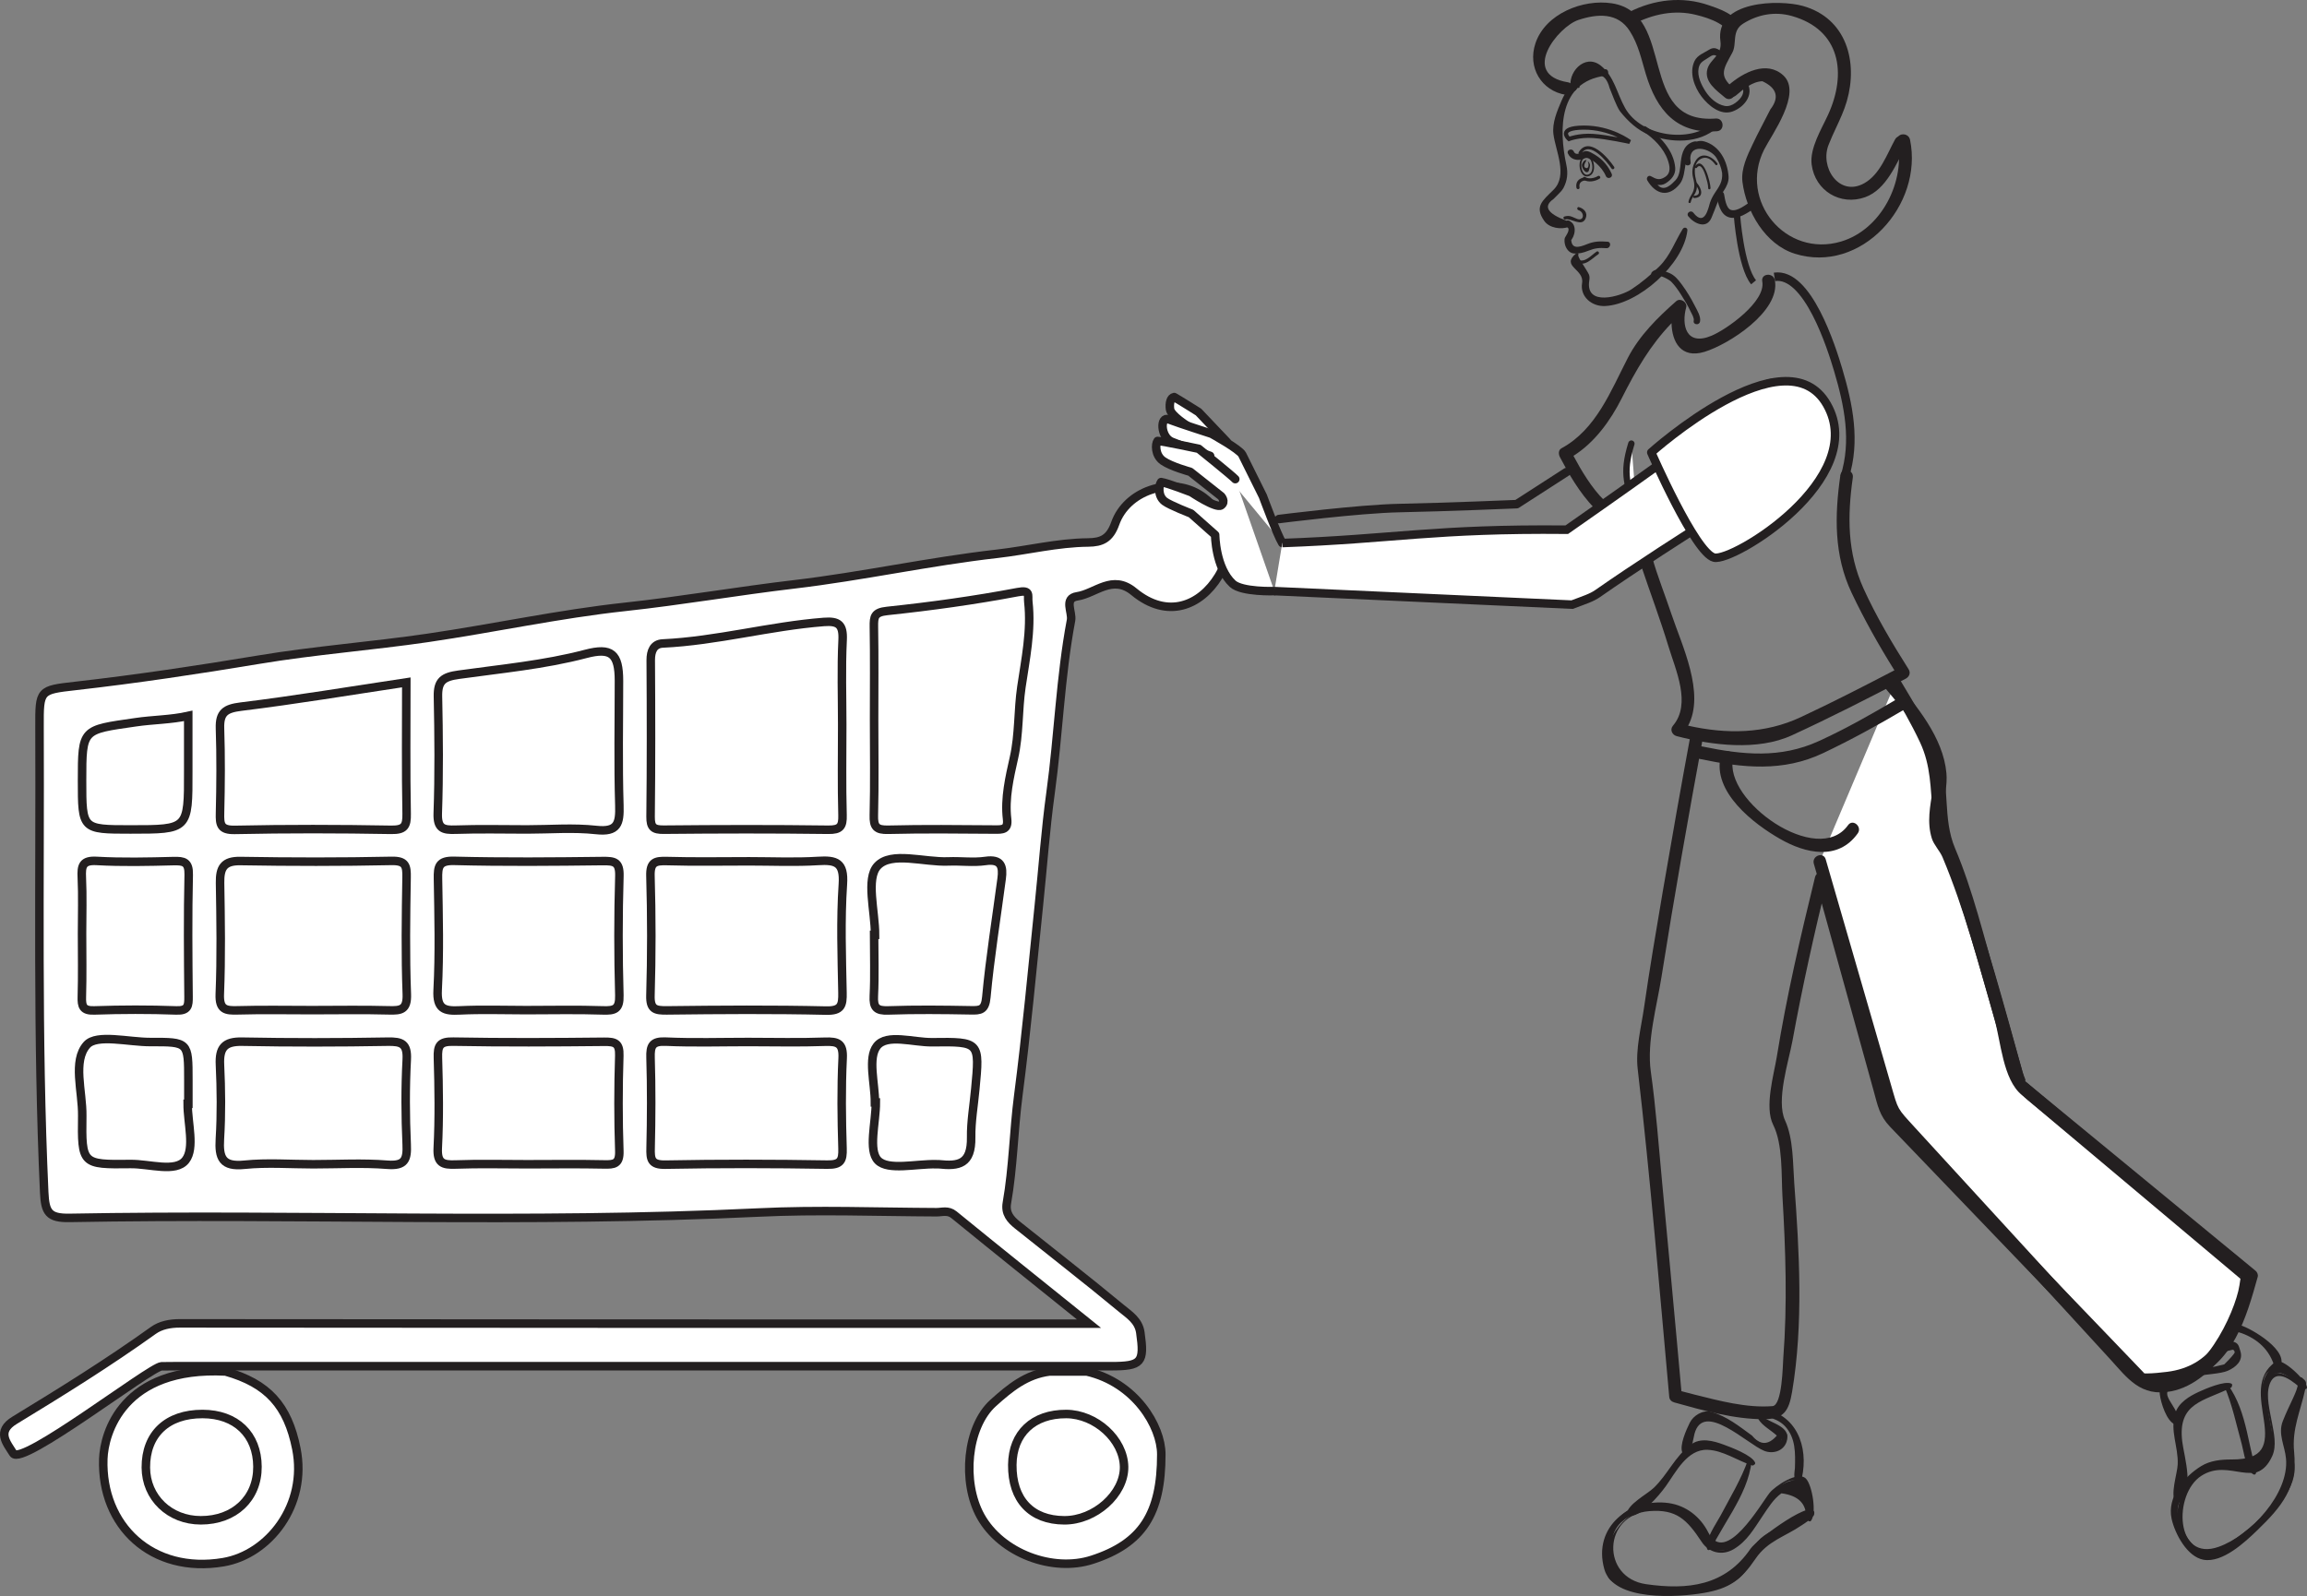 <?xml version="1.0" encoding="UTF-8"?>
<svg xmlns="http://www.w3.org/2000/svg" xmlns:xlink="http://www.w3.org/1999/xlink" width="271.053pt" height="187.568pt" viewBox="0 0 271.053 187.568" version="1.1">
<rect x="0" y="0" width="271.053" height="187.568" fill="#808080" stroke="none"/>
<defs>
<clipPath id="clip1">
  <path d="M 6 155 L 41 155 L 41 187.566 L 6 187.566 Z M 6 155 "/>
</clipPath>
<clipPath id="clip2">
  <path d="M 108 155 L 143 155 L 143 187.566 L 108 187.566 Z M 108 155 "/>
</clipPath>
<clipPath id="clip3">
  <path d="M 188 173 L 213 173 L 213 187.566 L 188 187.566 Z M 188 173 "/>
</clipPath>
<clipPath id="clip4">
  <path d="M 188 173 L 214 173 L 214 187.566 L 188 187.566 Z M 188 173 "/>
</clipPath>
<clipPath id="clip5">
  <path d="M 255 159 L 271.055 159 L 271.055 184 L 255 184 Z M 255 159 "/>
</clipPath>
</defs>
<g id="surface1">
<path style="fill-rule:evenodd;fill:rgb(100%,100%,100%);fill-opacity:1;stroke-width:1;stroke-linecap:butt;stroke-linejoin:miter;stroke:rgb(13.73%,12.16%,12.549%);stroke-opacity:1;stroke-miterlimit:4;" d="M 0 -0.001 L -100.918 -0.001 C -102.054 -0.005 -103.199 0.014 -104.339 -0.013 C -105.687 -0.107 -120.785 -11.822 -121.761 -10.243 C -122.535 -8.997 -123.761 -7.673 -121.589 -6.353 C -116.058 -2.986 -110.554 0.436 -105.285 4.214 C -104.441 4.815 -103.355 5.034 -102.187 5.034 C -66.734 4.991 -31.285 4.999 4.637 4.999 C -0.851 9.417 -6.062 13.581 -11.23 17.8 C -11.925 18.366 -12.613 18.096 -13.293 18.096 C -20.265 18.124 -27.254 18.401 -34.211 18.061 C -61.187 16.761 -88.175 17.921 -115.152 17.428 C -117.613 17.386 -118.007 18.104 -118.117 20.425 C -118.957 38.655 -118.589 56.897 -118.668 75.136 C -118.683 79.464 -118.668 79.468 -114.468 79.944 C -107.257 80.761 -100.089 81.839 -92.929 83.03 C -86.336 84.132 -79.648 84.628 -73.035 85.596 C -65.296 86.729 -57.629 88.401 -49.867 89.241 C -43.207 89.96 -36.621 91.108 -29.976 91.889 C -22.015 92.827 -14.144 94.573 -6.175 95.475 C -2.597 95.882 0.922 96.772 4.543 96.807 C 6.121 96.823 7.079 97.245 7.715 99.038 C 9.071 102.874 14.094 104.53 17.524 102.491 C 20.649 100.632 22.114 96.514 19.848 92.823 C 17.735 89.37 13.86 87.757 9.914 91.018 C 7.383 93.116 5.426 90.811 3.25 90.479 C 1.629 90.237 2.707 88.628 2.524 87.659 C 1.262 80.975 1.051 74.155 0.125 67.417 C -0.476 63.061 -0.789 58.612 -1.25 54.206 C -2.027 46.729 -2.703 39.245 -3.675 31.784 C -4.218 27.612 -4.277 23.358 -5.011 19.19 C -5.23 17.96 -4.578 17.233 -3.757 16.577 C 0.313 13.315 4.434 10.12 8.45 6.792 C 9.344 6.05 10.465 5.374 10.668 3.956 C 11.168 0.421 10.832 -0.001 7.184 -0.001 Z M 0 -0.001 " transform="matrix(1,0,0,-1,123.312,160.561)"/>
<path style=" stroke:none;fill-rule:evenodd;fill:rgb(100%,100%,100%);fill-opacity:1;" d="M 26.504 161.184 C 31.465 162.59 33.801 165.188 34.816 170.25 C 36.148 176.883 31.574 182.691 26.242 183.594 C 17.852 185.012 11.871 179.301 12.137 171.461 C 12.238 168.484 14.371 160.562 26.504 161.184 "/>
<g clip-path="url(#clip1)" clip-rule="nonzero">
<path style="fill:none;stroke-width:1;stroke-linecap:butt;stroke-linejoin:miter;stroke:rgb(13.73%,12.16%,12.549%);stroke-opacity:1;stroke-miterlimit:4;" d="M -0.001 -0 C 4.96 -1.407 7.296 -4.004 8.311 -9.067 C 9.643 -15.7 5.069 -21.508 -0.263 -22.41 C -8.653 -23.828 -14.634 -18.117 -14.368 -10.278 C -14.267 -7.301 -12.134 0.621 -0.001 -0 Z M -0.001 -0 " transform="matrix(1,0,0,-1,26.505,161.183)"/>
</g>
<path style=" stroke:none;fill-rule:evenodd;fill:rgb(100%,100%,100%);fill-opacity:1;" d="M 127.684 161.184 C 133.395 162.5 136.441 167.617 136.441 170.922 C 136.449 177.902 134.191 181.406 128.32 183.309 C 123.691 184.816 117.645 182.562 115.219 178.203 C 112.992 174.199 113.578 167.684 116.695 164.879 C 118.68 163.09 120.605 161.527 123.312 161.184 Z M 127.684 161.184 "/>
<g clip-path="url(#clip2)" clip-rule="nonzero">
<path style="fill:none;stroke-width:1;stroke-linecap:butt;stroke-linejoin:miter;stroke:rgb(13.73%,12.16%,12.549%);stroke-opacity:1;stroke-miterlimit:4;" d="M -0 -0 C 5.711 -1.317 8.758 -6.434 8.758 -9.739 C 8.766 -16.719 6.508 -20.223 0.637 -22.125 C -3.992 -23.633 -10.039 -21.379 -12.465 -17.02 C -14.692 -13.016 -14.106 -6.5 -10.988 -3.696 C -9.004 -1.907 -7.078 -0.344 -4.371 -0 Z M -0 -0 " transform="matrix(1,0,0,-1,127.684,161.183)"/>
</g>
<path style=" stroke:none;fill-rule:evenodd;fill:rgb(100%,100%,100%);fill-opacity:1;" d="M 98.953 85.195 C 98.953 88.727 98.891 92.262 98.988 95.793 C 99.027 97.125 98.727 97.535 97.312 97.516 C 90.875 97.43 84.43 97.445 77.988 97.508 C 76.781 97.52 76.426 97.23 76.438 95.984 C 76.508 89.855 76.496 83.727 76.457 77.594 C 76.449 76.508 76.801 75.676 77.863 75.625 C 84.25 75.324 90.438 73.586 96.797 73.094 C 98.516 72.961 99.09 73.406 99 75.223 C 98.836 78.539 98.953 81.871 98.953 85.195 "/>
<path style="fill:none;stroke-width:1;stroke-linecap:butt;stroke-linejoin:miter;stroke:rgb(13.73%,12.16%,12.549%);stroke-opacity:1;stroke-miterlimit:4;" d="M -0.001 0.001 C -0.001 -3.531 -0.063 -7.066 0.035 -10.597 C 0.074 -11.929 -0.227 -12.339 -1.641 -12.32 C -8.079 -12.234 -14.524 -12.249 -20.965 -12.312 C -22.172 -12.324 -22.528 -12.034 -22.516 -10.788 C -22.446 -4.659 -22.458 1.469 -22.497 7.602 C -22.504 8.688 -22.153 9.52 -21.09 9.571 C -14.704 9.872 -8.516 11.61 -2.157 12.102 C -0.438 12.235 0.136 11.79 0.046 9.973 C -0.118 6.657 -0.001 3.325 -0.001 0.001 Z M -0.001 0.001 " transform="matrix(1,0,0,-1,98.954,85.196)"/>
<path style=" stroke:none;fill-rule:evenodd;fill:rgb(100%,100%,100%);fill-opacity:1;" d="M 102.699 84.574 C 102.699 80.934 102.738 77.293 102.676 73.656 C 102.66 72.473 102.73 71.961 104.234 71.801 C 109.367 71.258 114.496 70.551 119.562 69.59 C 121.121 69.293 120.73 69.945 120.82 70.742 C 121.199 74.125 120.48 77.508 120.004 80.75 C 119.602 83.488 119.754 86.293 119.129 89.062 C 118.625 91.316 118.031 93.805 118.324 96.254 C 118.477 97.527 117.758 97.5 116.84 97.492 C 112.68 97.461 108.516 97.414 104.359 97.516 C 102.965 97.551 102.629 97.168 102.668 95.805 C 102.766 92.062 102.699 88.316 102.699 84.574 "/>
<path style="fill:none;stroke-width:1;stroke-linecap:butt;stroke-linejoin:miter;stroke:rgb(13.73%,12.16%,12.549%);stroke-opacity:1;stroke-miterlimit:4;" d="M -0.001 -0 C -0.001 3.64 0.038 7.281 -0.025 10.918 C -0.04 12.101 0.03 12.613 1.534 12.773 C 6.667 13.316 11.796 14.023 16.862 14.984 C 18.421 15.281 18.03 14.629 18.12 13.832 C 18.499 10.449 17.78 7.066 17.304 3.824 C 16.901 1.086 17.054 -1.719 16.429 -4.489 C 15.925 -6.742 15.331 -9.231 15.624 -11.68 C 15.776 -12.953 15.058 -12.926 14.14 -12.918 C 9.979 -12.887 5.815 -12.84 1.659 -12.942 C 0.265 -12.977 -0.071 -12.594 -0.032 -11.231 C 0.065 -7.489 -0.001 -3.742 -0.001 -0 Z M -0.001 -0 " transform="matrix(1,0,0,-1,102.7,84.574)"/>
<path style=" stroke:none;fill-rule:evenodd;fill:rgb(100%,100%,100%);fill-opacity:1;" d="M 61.941 97.48 C 59.137 97.48 56.332 97.41 53.531 97.508 C 52.047 97.559 51.371 97.371 51.434 95.57 C 51.594 91.008 51.551 86.43 51.457 81.859 C 51.418 80.016 52.078 79.543 53.906 79.293 C 58.887 78.598 63.918 78.137 68.812 76.852 C 71.836 76.055 72.723 76.832 72.723 80.008 C 72.723 84.887 72.621 89.773 72.77 94.652 C 72.832 96.773 72.578 97.824 70.039 97.543 C 67.371 97.25 64.645 97.48 61.941 97.48 "/>
<path style="fill:none;stroke-width:1;stroke-linecap:butt;stroke-linejoin:miter;stroke:rgb(13.73%,12.16%,12.549%);stroke-opacity:1;stroke-miterlimit:4;" d="M 0.001 -0.001 C -2.804 -0.001 -5.609 0.069 -8.409 -0.029 C -9.894 -0.079 -10.57 0.108 -10.507 1.909 C -10.347 6.471 -10.39 11.05 -10.484 15.62 C -10.523 17.464 -9.862 17.936 -8.034 18.186 C -3.054 18.882 1.977 19.342 6.872 20.628 C 9.895 21.425 10.782 20.647 10.782 17.471 C 10.782 12.592 10.68 7.706 10.829 2.827 C 10.891 0.706 10.638 -0.345 8.098 -0.064 C 5.43 0.229 2.704 -0.001 0.001 -0.001 Z M 0.001 -0.001 " transform="matrix(1,0,0,-1,61.941,97.479)"/>
<path style=" stroke:none;fill-rule:evenodd;fill:rgb(100%,100%,100%);fill-opacity:1;" d="M 88.023 101.227 C 90.723 101.227 93.43 101.352 96.121 101.184 C 98.234 101.051 99.203 101.355 99.031 103.906 C 98.746 108.141 98.902 112.414 98.984 116.668 C 99.012 118.137 98.859 118.812 97.055 118.77 C 90.824 118.625 84.594 118.672 78.363 118.746 C 76.992 118.762 76.371 118.633 76.422 116.977 C 76.559 112.305 76.559 107.629 76.422 102.961 C 76.371 101.301 77 101.156 78.367 101.195 C 81.586 101.289 84.805 101.227 88.023 101.227 "/>
<path style="fill:none;stroke-width:1;stroke-linecap:butt;stroke-linejoin:miter;stroke:rgb(13.73%,12.16%,12.549%);stroke-opacity:1;stroke-miterlimit:4;" d="M -0.001 -0 C 2.699 -0 5.406 -0.125 8.097 0.043 C 10.21 0.176 11.179 -0.129 11.007 -2.68 C 10.722 -6.914 10.878 -11.188 10.96 -15.442 C 10.988 -16.91 10.835 -17.586 9.031 -17.543 C 2.8 -17.399 -3.43 -17.446 -9.661 -17.52 C -11.032 -17.535 -11.653 -17.407 -11.602 -15.75 C -11.465 -11.078 -11.465 -6.403 -11.602 -1.735 C -11.653 -0.074 -11.024 0.07 -9.657 0.031 C -6.438 -0.063 -3.219 -0 -0.001 -0 Z M -0.001 -0 " transform="matrix(1,0,0,-1,88.024,101.226)"/>
<path style=" stroke:none;fill-rule:evenodd;fill:rgb(100%,100%,100%);fill-opacity:1;" d="M 36.66 118.715 C 33.754 118.715 30.844 118.656 27.941 118.738 C 26.512 118.781 25.75 118.676 25.824 116.828 C 26 112.48 25.93 108.113 25.855 103.754 C 25.828 101.996 26.277 101.152 28.266 101.191 C 34.18 101.293 40.098 101.301 46.008 101.176 C 47.676 101.145 47.793 101.77 47.77 103.129 C 47.691 107.695 47.625 112.266 47.797 116.824 C 47.867 118.66 47.129 118.781 45.684 118.738 C 42.676 118.656 39.668 118.715 36.66 118.715 "/>
<path style="fill:none;stroke-width:1;stroke-linecap:butt;stroke-linejoin:miter;stroke:rgb(13.73%,12.16%,12.549%);stroke-opacity:1;stroke-miterlimit:4;" d="M 0.002 0.001 C -2.904 0.001 -5.815 0.059 -8.717 -0.023 C -10.147 -0.066 -10.908 0.04 -10.834 1.887 C -10.658 6.235 -10.729 10.602 -10.803 14.962 C -10.83 16.72 -10.381 17.563 -8.393 17.524 C -2.479 17.423 3.439 17.415 9.35 17.54 C 11.017 17.571 11.135 16.946 11.111 15.587 C 11.033 11.02 10.967 6.45 11.139 1.891 C 11.209 0.055 10.471 -0.066 9.025 -0.023 C 6.017 0.059 3.01 0.001 0.002 0.001 Z M 0.002 0.001 " transform="matrix(1,0,0,-1,36.658,118.716)"/>
<path style=" stroke:none;fill-rule:evenodd;fill:rgb(100%,100%,100%);fill-opacity:1;" d="M 61.797 118.715 C 59.203 118.715 56.602 118.621 54.012 118.746 C 52.195 118.836 51.305 118.59 51.422 116.355 C 51.648 112.008 51.535 107.641 51.461 103.281 C 51.434 101.828 51.559 101.121 53.379 101.172 C 59.191 101.32 65.008 101.266 70.82 101.195 C 72.184 101.18 72.82 101.293 72.773 102.957 C 72.633 107.629 72.637 112.305 72.77 116.973 C 72.816 118.621 72.211 118.793 70.828 118.746 C 67.82 118.645 64.809 118.715 61.797 118.715 "/>
<path style="fill:none;stroke-width:1;stroke-linecap:butt;stroke-linejoin:miter;stroke:rgb(13.73%,12.16%,12.549%);stroke-opacity:1;stroke-miterlimit:4;" d="M -0.001 0.001 C -2.594 0.001 -5.196 0.095 -7.786 -0.03 C -9.602 -0.12 -10.493 0.126 -10.376 2.36 C -10.149 6.708 -10.262 11.075 -10.337 15.434 C -10.364 16.887 -10.239 17.595 -8.419 17.544 C -2.606 17.395 3.21 17.45 9.023 17.52 C 10.386 17.536 11.023 17.423 10.976 15.759 C 10.835 11.087 10.839 6.411 10.972 1.743 C 11.019 0.095 10.413 -0.077 9.031 -0.03 C 6.023 0.071 3.011 0.001 -0.001 0.001 Z M -0.001 0.001 " transform="matrix(1,0,0,-1,61.797,118.716)"/>
<path style=" stroke:none;fill-rule:evenodd;fill:rgb(100%,100%,100%);fill-opacity:1;" d="M 47.738 80.195 C 47.738 85.477 47.68 90.555 47.777 95.633 C 47.805 97.082 47.52 97.547 45.957 97.523 C 39.836 97.414 33.711 97.402 27.594 97.531 C 25.891 97.566 25.82 96.891 25.852 95.559 C 25.934 92.238 25.957 88.918 25.848 85.602 C 25.789 83.746 26.477 83.273 28.305 83.047 C 34.766 82.254 41.188 81.18 47.738 80.195 "/>
<path style="fill:none;stroke-width:1;stroke-linecap:butt;stroke-linejoin:miter;stroke:rgb(13.73%,12.16%,12.549%);stroke-opacity:1;stroke-miterlimit:4;" d="M -0 0.001 C -0 -5.28 -0.059 -10.358 0.039 -15.436 C 0.066 -16.886 -0.219 -17.35 -1.781 -17.327 C -7.902 -17.218 -14.027 -17.206 -20.145 -17.335 C -21.848 -17.37 -21.918 -16.694 -21.887 -15.362 C -21.805 -12.042 -21.781 -8.721 -21.891 -5.405 C -21.949 -3.55 -21.262 -3.077 -19.434 -2.85 C -12.973 -2.057 -6.551 -0.983 -0 0.001 Z M -0 0.001 " transform="matrix(1,0,0,-1,47.738,80.197)"/>
<path style=" stroke:none;fill-rule:evenodd;fill:rgb(100%,100%,100%);fill-opacity:1;" d="M 87.898 122.461 C 90.906 122.461 93.922 122.539 96.93 122.43 C 98.441 122.375 99.09 122.621 99.004 124.383 C 98.832 127.906 98.879 131.441 98.988 134.969 C 99.035 136.41 98.758 136.898 97.18 136.871 C 90.848 136.766 84.512 136.754 78.184 136.875 C 76.484 136.91 76.41 136.238 76.441 134.906 C 76.523 131.383 76.543 127.844 76.434 124.316 C 76.387 122.879 76.656 122.344 78.246 122.418 C 81.457 122.562 84.68 122.461 87.898 122.461 "/>
<path style="fill:none;stroke-width:1;stroke-linecap:butt;stroke-linejoin:miter;stroke:rgb(13.73%,12.16%,12.549%);stroke-opacity:1;stroke-miterlimit:4;" d="M 0.001 -0.001 C 3.009 -0.001 6.024 -0.079 9.032 0.03 C 10.544 0.085 11.192 -0.161 11.106 -1.923 C 10.934 -5.447 10.981 -8.982 11.091 -12.509 C 11.138 -13.95 10.86 -14.439 9.282 -14.411 C 2.95 -14.306 -3.386 -14.294 -9.714 -14.415 C -11.413 -14.45 -11.487 -13.779 -11.456 -12.447 C -11.374 -8.923 -11.355 -5.384 -11.464 -1.857 C -11.511 -0.419 -11.241 0.116 -9.652 0.042 C -6.441 -0.103 -3.218 -0.001 0.001 -0.001 Z M 0.001 -0.001 " transform="matrix(1,0,0,-1,87.898,122.46)"/>
<path style=" stroke:none;fill-rule:evenodd;fill:rgb(100%,100%,100%);fill-opacity:1;" d="M 36.801 136.828 C 34.105 136.828 31.383 136.613 28.715 136.887 C 26.121 137.152 25.699 136.082 25.836 133.844 C 26.012 130.953 25.98 128.031 25.844 125.137 C 25.75 123.152 26.367 122.383 28.438 122.422 C 34.141 122.531 39.848 122.523 45.555 122.422 C 47.203 122.391 47.887 122.668 47.789 124.531 C 47.613 127.844 47.633 131.172 47.781 134.484 C 47.863 136.289 47.57 137.043 45.512 136.887 C 42.625 136.656 39.703 136.828 36.801 136.828 "/>
<path style="fill:none;stroke-width:1;stroke-linecap:butt;stroke-linejoin:miter;stroke:rgb(13.73%,12.16%,12.549%);stroke-opacity:1;stroke-miterlimit:4;" d="M -0 -0 C -2.695 -0 -5.418 0.215 -8.086 -0.059 C -10.68 -0.324 -11.102 0.746 -10.965 2.984 C -10.789 5.875 -10.82 8.797 -10.957 11.691 C -11.051 13.676 -10.434 14.445 -8.363 14.406 C -2.66 14.297 3.047 14.304 8.754 14.406 C 10.402 14.437 11.086 14.16 10.988 12.297 C 10.812 8.984 10.832 5.656 10.98 2.344 C 11.062 0.539 10.769 -0.215 8.711 -0.059 C 5.824 0.172 2.902 -0 -0 -0 Z M -0 -0 " transform="matrix(1,0,0,-1,36.801,136.828)"/>
<path style=" stroke:none;fill-rule:evenodd;fill:rgb(100%,100%,100%);fill-opacity:1;" d="M 61.926 136.828 C 59.125 136.828 56.32 136.754 53.52 136.859 C 52.023 136.914 51.344 136.695 51.434 134.914 C 51.613 131.395 51.559 127.855 51.453 124.328 C 51.41 122.906 51.652 122.383 53.254 122.418 C 59.168 122.527 65.086 122.496 71 122.434 C 72.266 122.422 72.809 122.594 72.762 124.062 C 72.641 127.797 72.637 131.539 72.766 135.27 C 72.816 136.812 72.145 136.875 70.957 136.848 C 67.949 136.781 64.938 136.828 61.926 136.828 "/>
<path style="fill:none;stroke-width:1;stroke-linecap:butt;stroke-linejoin:miter;stroke:rgb(13.73%,12.16%,12.549%);stroke-opacity:1;stroke-miterlimit:4;" d="M -0.001 -0 C -2.802 -0 -5.607 0.074 -8.407 -0.031 C -9.903 -0.086 -10.583 0.133 -10.493 1.914 C -10.314 5.433 -10.368 8.972 -10.474 12.5 C -10.517 13.922 -10.275 14.445 -8.673 14.41 C -2.759 14.301 3.159 14.332 9.073 14.394 C 10.339 14.406 10.882 14.234 10.835 12.765 C 10.714 9.031 10.71 5.289 10.839 1.558 C 10.89 0.015 10.218 -0.047 9.03 -0.02 C 6.022 0.047 3.011 -0 -0.001 -0 Z M -0.001 -0 " transform="matrix(1,0,0,-1,61.927,136.828)"/>
<path style="fill-rule:evenodd;fill:rgb(100%,100%,100%);fill-opacity:1;stroke-width:1;stroke-linecap:butt;stroke-linejoin:miter;stroke:rgb(13.73%,12.16%,12.549%);stroke-opacity:1;stroke-miterlimit:4;" d="M 0 0.001 C 0 2.79 -1.101 6.602 0.286 8.098 C 1.907 9.844 5.743 8.512 8.614 8.63 C 10.067 8.692 11.543 8.477 12.973 8.684 C 14.84 8.954 15.063 8.02 14.871 6.594 C 14.258 1.958 13.504 -2.663 13.075 -7.32 C 12.934 -8.839 12.391 -8.894 11.215 -8.866 C 7.993 -8.808 4.766 -8.769 1.547 -8.882 C 0.153 -8.933 -0.214 -8.538 -0.144 -7.175 C -0.027 -4.788 -0.113 -2.394 -0.113 0.001 Z M 0 0.001 " transform="matrix(1,0,0,-1,102.812,109.868)"/>
<path style=" stroke:none;fill-rule:evenodd;fill:rgb(100%,100%,100%);fill-opacity:1;" d="M 9.641 109.672 C 9.641 107.492 9.715 105.312 9.613 103.137 C 9.551 101.785 9.676 101.082 11.363 101.18 C 14.363 101.348 17.379 101.277 20.387 101.199 C 21.609 101.172 22.207 101.293 22.172 102.801 C 22.062 107.57 22.105 112.344 22.152 117.117 C 22.164 118.191 22.105 118.801 20.719 118.75 C 17.508 118.633 14.289 118.641 11.074 118.75 C 9.73 118.797 9.586 118.25 9.617 117.141 C 9.691 114.648 9.641 112.16 9.641 109.672 "/>
<path style="fill:none;stroke-width:1;stroke-linecap:butt;stroke-linejoin:miter;stroke:rgb(13.73%,12.16%,12.549%);stroke-opacity:1;stroke-miterlimit:4;" d="M -0.001 -0.001 C -0.001 2.178 0.074 4.358 -0.028 6.534 C -0.09 7.885 0.035 8.589 1.722 8.491 C 4.722 8.323 7.738 8.393 10.746 8.471 C 11.968 8.499 12.566 8.378 12.531 6.87 C 12.421 2.1 12.464 -2.673 12.511 -7.447 C 12.523 -8.521 12.464 -9.13 11.078 -9.079 C 7.867 -8.962 4.648 -8.97 1.433 -9.079 C 0.089 -9.126 -0.055 -8.579 -0.024 -7.47 C 0.05 -4.978 -0.001 -2.49 -0.001 -0.001 Z M -0.001 -0.001 " transform="matrix(1,0,0,-1,9.641,109.671)"/>
<path style="fill-rule:evenodd;fill:rgb(100%,100%,100%);fill-opacity:1;stroke-width:1;stroke-linecap:butt;stroke-linejoin:miter;stroke:rgb(13.73%,12.16%,12.549%);stroke-opacity:1;stroke-miterlimit:4;" d="M -0.001 -0.001 C -0.001 -2.271 0.863 -5.204 -0.235 -6.618 C -1.395 -8.115 -4.477 -7.044 -6.715 -7.075 C -12.407 -7.15 -12.462 -7.099 -12.383 -1.404 C -12.344 1.456 -13.544 5.038 -11.84 6.936 C -10.672 8.233 -6.954 7.253 -4.372 7.26 C 0.085 7.272 0.085 7.264 0.085 2.8 L 0.085 -0.001 Z M -0.001 -0.001 " transform="matrix(1,0,0,-1,22.047,129.725)"/>
<path style="fill-rule:evenodd;fill:rgb(100%,100%,100%);fill-opacity:1;stroke-width:1;stroke-linecap:butt;stroke-linejoin:miter;stroke:rgb(13.73%,12.16%,12.549%);stroke-opacity:1;stroke-miterlimit:4;" d="M -0.001 0.001 C -0.001 2.27 -0.864 5.223 0.237 6.63 C 1.401 8.11 4.495 7.048 6.737 7.075 C 12.354 7.149 12.315 7.102 11.792 1.575 C 11.616 -0.324 11.272 -2.288 11.304 -4.097 C 11.354 -7.261 9.854 -7.515 7.511 -7.265 C 7.405 -7.253 7.3 -7.265 7.194 -7.261 C 4.831 -7.202 1.557 -8.038 0.362 -6.827 C -0.818 -5.628 0.108 -2.359 0.108 0.001 Z M -0.001 0.001 " transform="matrix(1,0,0,-1,102.798,129.563)"/>
<path style="fill-rule:evenodd;fill:rgb(100%,100%,100%);fill-opacity:1;stroke-width:1;stroke-linecap:butt;stroke-linejoin:miter;stroke:rgb(13.73%,12.16%,12.549%);stroke-opacity:1;stroke-miterlimit:4;" d="M -0.001 0.001 C 0.015 -6.82 0.015 -6.82 -6.782 -6.82 C -12.477 -6.82 -12.477 -6.82 -12.477 -1.085 C -12.477 5.055 -12.45 4.872 -6.2 5.778 C -4.137 6.083 -2.036 6.071 -0.001 6.528 Z M -0.001 0.001 " transform="matrix(1,0,0,-1,22.118,90.661)"/>
<path style=" stroke:none;fill-rule:evenodd;fill:rgb(100%,100%,100%);fill-opacity:1;" d="M 23.801 166.18 C 27.723 166.188 30.23 168.594 30.25 172.371 C 30.27 176.094 27.539 178.68 23.59 178.672 C 19.93 178.668 17.152 176 17.137 172.473 C 17.117 168.555 19.641 166.172 23.801 166.18 "/>
<path style="fill:none;stroke-width:1;stroke-linecap:butt;stroke-linejoin:miter;stroke:rgb(13.73%,12.16%,12.549%);stroke-opacity:1;stroke-miterlimit:4;" d="M -0.001 0.001 C 3.921 -0.007 6.429 -2.413 6.449 -6.191 C 6.468 -9.913 3.738 -12.499 -0.212 -12.491 C -3.872 -12.488 -6.649 -9.82 -6.665 -6.292 C -6.684 -2.374 -4.161 0.009 -0.001 0.001 Z M -0.001 0.001 " transform="matrix(1,0,0,-1,23.801,166.18)"/>
<path style=" stroke:none;fill-rule:evenodd;fill:rgb(100%,100%,100%);fill-opacity:1;" d="M 125.039 178.672 C 121.156 178.652 118.902 176.242 118.938 172.152 C 118.973 168.457 121.402 166.164 125.273 166.18 C 128.742 166.195 132.016 169.184 132.07 172.387 C 132.113 175.578 128.637 178.691 125.039 178.672 "/>
<path style="fill:none;stroke-width:1;stroke-linecap:butt;stroke-linejoin:miter;stroke:rgb(13.73%,12.16%,12.549%);stroke-opacity:1;stroke-miterlimit:4;" d="M 0.002 -0 C -3.881 0.019 -6.135 2.429 -6.1 6.519 C -6.065 10.215 -3.635 12.508 0.236 12.492 C 3.705 12.476 6.978 9.488 7.033 6.285 C 7.076 3.093 3.6 -0.02 0.002 -0 Z M 0.002 -0 " transform="matrix(1,0,0,-1,125.037,178.672)"/>
<path style="fill-rule:nonzero;fill:rgb(100%,100%,100%);fill-opacity:1;stroke-width:0.75;stroke-linecap:round;stroke-linejoin:round;stroke:rgb(13.73%,12.16%,12.549%);stroke-opacity:1;stroke-miterlimit:4;" d="M 0.002 0.001 C -1.127 -3.656 -0.447 -4.917 0.662 -8.347 " transform="matrix(1,0,0,-1,191.67,52.137)"/>
<path style="fill-rule:nonzero;fill:rgb(100%,100%,100%);fill-opacity:1;stroke-width:1;stroke-linecap:round;stroke-linejoin:round;stroke:rgb(13.73%,12.16%,12.549%);stroke-opacity:1;stroke-miterlimit:4;" d="M -0 -0.001 L -3.336 3.514 C -3.336 3.514 -5.645 4.968 -6.195 5.272 C -6.606 5.202 -6.778 4.581 -6.68 3.839 C -6.574 3.096 -4.649 1.889 -4.649 1.889 " transform="matrix(1,0,0,-1,144.149,51.936)"/>
<path style="fill-rule:nonzero;fill:rgb(100%,100%,100%);fill-opacity:1;stroke-width:1;stroke-linecap:round;stroke-linejoin:round;stroke:rgb(13.73%,12.16%,12.549%);stroke-opacity:1;stroke-miterlimit:4;" d="M -0 -0 C -0.578 0.906 -2.277 5.504 -2.277 5.504 C -2.277 5.504 -4.469 9.918 -4.707 10.394 C -5.024 11.031 -8.309 12.843 -8.309 12.843 C -8.309 12.843 -12.094 14.058 -13.352 14.539 C -14.371 14.929 -14.324 12.504 -13.024 11.922 C -12.324 11.605 -8.477 10.246 -8.477 10.246 " transform="matrix(1,0,0,-1,150.656,63.82)"/>
<path style="fill-rule:nonzero;fill:rgb(100%,100%,100%);fill-opacity:1;stroke-width:1;stroke-linecap:round;stroke-linejoin:round;stroke:rgb(13.73%,12.16%,12.549%);stroke-opacity:1;stroke-miterlimit:4;" d="M 0.002 0.001 C -0.322 0.372 -4.295 3.568 -4.295 3.568 C -4.295 3.568 -8.393 4.447 -9.123 4.486 C -9.393 4.13 -9.444 2.822 -8.49 2.146 C -7.537 1.474 -5.291 0.864 -5.291 0.864 L -1.654 -2.011 C -1.654 -2.011 -1.072 -2.651 -1.658 -3.077 C -2.24 -3.499 -5.154 -1.542 -5.154 -1.542 C -5.154 -1.542 -7.947 -0.456 -8.709 -0.346 C -8.975 -0.702 -9.139 -1.975 -8.291 -2.612 C -7.686 -3.073 -5.197 -4.038 -5.197 -4.038 L -2.361 -6.553 C -2.361 -6.553 -2.33 -10.428 -0.303 -12.296 C 0.783 -13.292 4.596 -13.159 4.596 -13.159 " transform="matrix(1,0,0,-1,145.131,56.31)"/>
<path style="fill-rule:nonzero;fill:rgb(100%,100%,100%);fill-opacity:1;stroke-width:1;stroke-linecap:butt;stroke-linejoin:miter;stroke:rgb(13.73%,12.16%,12.549%);stroke-opacity:1;stroke-miterlimit:4;" d="M -0 -0 C 13.195 0.476 17.867 1.715 33.422 1.566 C 57.047 18.047 56.277 18.531 57.195 18.754 C 59.308 19.269 62.551 17.66 63.195 15.582 C 63.844 13.508 63.851 10.894 61.82 10.117 L 62.719 10.457 C 60.633 9.269 45.73 0.121 37.051 -5.938 C 36.348 -6.43 35.512 -6.688 34.051 -7.239 L -0.934 -5.649 " transform="matrix(1,0,0,-1,150.656,63.82)"/>
<path style=" stroke:none;fill-rule:nonzero;fill:rgb(100%,100%,100%);fill-opacity:1;" d="M 194.012 53.172 C 194.012 53.172 199.164 64.992 201.395 65.531 C 203.613 66.062 219.613 56.266 214.652 47.547 C 209.781 38.992 194.012 53.172 194.012 53.172 "/>
<path style="fill:none;stroke-width:1;stroke-linecap:round;stroke-linejoin:round;stroke:rgb(13.73%,12.16%,12.549%);stroke-opacity:1;stroke-miterlimit:4;" d="M 0.001 -0.001 C 0.001 -0.001 5.153 -11.822 7.384 -12.361 C 9.602 -12.892 25.602 -3.095 20.641 5.624 C 15.77 14.178 0.001 -0.001 0.001 -0.001 Z M 0.001 -0.001 " transform="matrix(1,0,0,-1,194.011,53.171)"/>
<path style="fill:none;stroke-width:1;stroke-linecap:round;stroke-linejoin:round;stroke:rgb(13.73%,12.16%,12.549%);stroke-opacity:1;stroke-miterlimit:4;" d="M -0 0.002 L -5.848 -3.768 C -5.848 -3.768 -14.16 -4.119 -19.598 -4.225 C -24.402 -4.319 -33.785 -5.518 -33.785 -5.518 " transform="matrix(1,0,0,-1,184.047,55.482)"/>
<path style=" stroke:none;fill-rule:nonzero;fill:rgb(13.73%,12.16%,12.549%);fill-opacity:1;" d="M 188.621 8.898 C 183.133 9.594 183.133 15.195 184.035 19.387 C 184.246 20.359 184.148 21.234 183.691 22.094 C 183.535 22.352 183.344 22.582 183.117 22.793 C 182.926 22.988 182.723 23.188 182.527 23.387 C 181.285 24.246 181.797 25.102 184.051 25.941 C 184.512 25.77 184.777 26.496 184.316 26.668 C 183.43 26.996 182.047 26.82 181.449 25.977 C 180.242 24.266 181.23 23.598 182.535 22.293 C 184.234 20.602 182.766 17.738 182.516 15.773 C 182.344 14.43 182.961 13.023 183.469 11.832 C 184.414 9.598 186.234 8.426 188.547 8.133 C 189.039 8.07 189.105 8.836 188.621 8.898 "/>
<path style=" stroke:none;fill-rule:nonzero;fill:rgb(13.73%,12.16%,12.549%);fill-opacity:1;" d="M 185.438 29.961 C 185.305 30.176 186.461 31.742 186.691 32.273 C 186.773 32.473 186.766 32.738 186.73 32.953 C 186.211 36.109 190.43 34.824 191.672 34.008 C 192.836 33.242 193.98 32.293 194.961 31.309 C 196.246 30.031 196.773 28.41 197.703 26.914 C 197.875 26.637 198.293 26.746 198.254 27.09 C 197.797 31.07 192.484 35.785 188.59 35.965 C 187 36.043 185.617 34.844 185.883 33.266 C 186.16 31.582 183.316 31.324 185.203 29.762 C 185.32 29.66 185.52 29.82 185.438 29.961 "/>
<path style=" stroke:none;fill-rule:nonzero;fill:rgb(13.73%,12.16%,12.549%);fill-opacity:1;" d="M 183.809 25.445 C 184.125 25.355 184.398 25.348 184.707 25.477 C 184.883 25.547 185.051 25.625 185.227 25.699 C 186.148 26.102 186.215 24.93 185.453 24.699 C 185.234 24.633 185.293 24.273 185.516 24.344 C 186.133 24.527 186.582 25.02 186.293 25.68 C 185.844 26.719 184.586 25.605 183.934 25.789 C 183.711 25.852 183.582 25.508 183.809 25.445 "/>
<path style=" stroke:none;fill-rule:nonzero;fill:rgb(13.73%,12.16%,12.549%);fill-opacity:1;" d="M 185.488 17.879 C 186.676 15.969 188.887 18.473 189.645 19.605 C 189.777 19.797 189.477 20.008 189.348 19.812 C 188.789 18.977 186.777 16.488 185.812 18.035 C 185.695 18.23 185.363 18.078 185.488 17.879 "/>
<path style=" stroke:none;fill-rule:nonzero;fill:rgb(13.73%,12.16%,12.549%);fill-opacity:1;" d="M 184.898 17.793 C 185.203 18.449 185.898 17.793 186.293 17.754 C 186.668 17.719 187.168 18.059 187.465 18.234 C 188.301 18.738 188.977 19.547 189.363 20.441 C 189.547 20.875 188.867 21.125 188.68 20.695 C 188.418 20.086 188.016 19.617 187.535 19.18 C 187.277 18.953 186.977 18.781 186.668 18.629 C 186.336 18.457 186.168 18.645 185.844 18.734 C 185.184 18.914 184.504 18.672 184.219 18.043 C 184.02 17.617 184.703 17.367 184.898 17.793 "/>
<path style=" stroke:none;fill-rule:nonzero;fill:rgb(13.73%,12.16%,12.549%);fill-opacity:1;" d="M 186.238 20.809 C 186.652 21.074 187.344 20.941 187.734 20.691 C 187.93 20.566 188.141 20.863 187.941 20.992 C 187.445 21.312 186.609 21.473 186.082 21.137 C 185.887 21.016 186.039 20.68 186.238 20.809 "/>
<path style=" stroke:none;fill-rule:nonzero;fill:rgb(13.73%,12.16%,12.549%);fill-opacity:1;" d="M 186.207 21.211 C 185.75 21.277 185.488 21.547 185.582 22.035 C 185.621 22.27 185.262 22.297 185.219 22.07 C 185.09 21.371 185.508 20.941 186.172 20.848 C 186.402 20.816 186.438 21.18 186.207 21.211 "/>
<path style=" stroke:none;fill-rule:nonzero;fill:rgb(13.73%,12.16%,12.549%);fill-opacity:1;" d="M 194.113 31.953 C 194.641 31.434 195.48 31.828 196.07 32.059 C 196.754 32.328 197.18 32.871 197.605 33.449 C 198.184 34.23 198.695 35.082 199.133 35.949 C 199.387 36.449 199.875 37.215 199.734 37.812 C 199.621 38.285 198.887 38.156 199 37.684 C 199.074 37.371 198.754 36.863 198.625 36.594 C 198.309 35.918 197.922 35.273 197.52 34.645 C 197.176 34.102 196.801 33.555 196.348 33.098 C 196.121 32.859 194.902 32.223 194.68 32.438 C 194.336 32.77 193.762 32.289 194.113 31.953 "/>
<path style=" stroke:none;fill-rule:nonzero;fill:rgb(13.73%,12.16%,12.549%);fill-opacity:1;" d="M 197.906 19.125 C 197.715 17.906 198.84 16.219 200.242 16.621 C 202.055 17.141 202.961 18.945 203.094 20.746 C 203.137 21.348 202.852 21.938 202.527 22.422 C 201.82 23.477 201.574 24.484 201.074 25.617 C 200.48 26.98 199.016 26.258 198.355 25.414 C 198.066 25.043 198.664 24.625 198.949 24.996 C 200.324 26.754 200.746 24.305 200.91 23.82 C 201.051 23.398 201.234 23.055 201.48 22.676 C 202.02 21.883 202.406 21.336 202.336 20.336 C 202.234 19.715 202.02 19.137 201.695 18.602 C 201.02 17.383 198.254 16.699 198.633 19.055 C 198.711 19.523 197.984 19.59 197.906 19.125 "/>
<path style=" stroke:none;fill-rule:nonzero;fill:rgb(13.73%,12.16%,12.549%);fill-opacity:1;" d="M 184.59 10.477 C 184.066 8.594 186.184 6.219 188.066 7.703 C 189.66 8.961 189.973 10.984 190.934 12.691 C 192.816 16.051 198.566 16.883 201.355 14.41 C 201.695 14.109 202.098 14.695 201.762 14.996 C 199.582 16.922 196.379 16.809 193.793 15.852 C 192.422 15.34 191.246 14.227 190.352 13.098 C 190.117 12.809 189.824 12.078 189.676 11.754 C 189.484 11.277 189.297 10.805 189.109 10.332 C 188.598 8.348 187.312 8.312 185.246 10.23 C 185.363 10.672 184.707 10.918 184.59 10.477 "/>
<path style=" stroke:none;fill-rule:nonzero;fill:rgb(13.73%,12.16%,12.549%);fill-opacity:1;" d="M 201.551 19.355 C 201.125 18.773 200.512 18.277 199.789 18.699 C 199 19.152 199.055 20.301 199.246 21.047 C 199.363 21.508 199.438 21.898 199.309 22.367 C 199.172 22.875 198.75 23.23 198.648 23.758 C 198.613 23.93 198.348 23.883 198.383 23.707 C 198.441 23.406 198.562 23.172 198.727 22.906 C 199.156 22.207 199.129 21.688 198.926 20.898 C 198.75 20.195 198.836 19.543 199.203 18.922 C 199.887 17.762 201.152 18.352 201.773 19.199 C 201.879 19.344 201.652 19.5 201.551 19.355 "/>
<path style=" stroke:none;fill-rule:nonzero;fill:rgb(13.73%,12.16%,12.549%);fill-opacity:1;" d="M 199.156 19.535 C 200.164 18.191 200.961 21.445 200.973 22.102 C 200.977 22.277 200.703 22.305 200.703 22.129 C 200.691 21.66 200.543 21.18 200.41 20.73 C 200.289 20.344 199.875 19.035 199.367 19.711 C 199.258 19.855 199.051 19.676 199.156 19.535 "/>
<path style=" stroke:none;fill-rule:nonzero;fill:rgb(13.73%,12.16%,12.549%);fill-opacity:1;" d="M 199.34 21.465 C 199.93 22.105 200.273 23.227 199.07 23.277 C 198.898 23.285 198.871 23.012 199.047 23.004 C 200.016 22.965 199.516 22.059 199.16 21.676 C 199.043 21.547 199.223 21.336 199.34 21.465 "/>
<path style=" stroke:none;fill-rule:nonzero;fill:rgb(13.73%,12.16%,12.549%);fill-opacity:1;" d="M 183.961 11.145 C 181.117 10.68 179.445 7.945 180.402 5.09 C 181.57 1.598 186 -0.141 189.398 0.391 C 197.031 1.586 192.215 14.641 201.594 13.93 C 202.551 13.859 202.691 15.352 201.734 15.422 C 197.023 15.781 194.668 13.004 193.375 8.719 C 192.832 6.918 192.504 5.242 191.484 3.648 C 190.082 1.438 187.684 1.609 185.449 2.344 C 183.082 3.121 178.559 8.742 184.219 9.672 C 185.164 9.824 184.906 11.301 183.961 11.145 "/>
<path style=" stroke:none;fill-rule:nonzero;fill:rgb(13.73%,12.16%,12.549%);fill-opacity:1;" d="M 202.668 11.465 C 201.656 10.613 200.199 9.609 200.602 8.121 C 200.914 6.945 202.363 6.512 202.137 4.863 C 201.465 0.023 209.102 -0.066 211.82 0.699 C 216.949 2.141 218.328 7.254 216.984 11.898 C 216.668 13 216.172 14.047 215.691 15.086 C 215.398 15.695 215.129 16.316 214.875 16.945 C 213.742 19.613 216.074 23.191 219.027 21.539 C 220.887 20.496 221.688 18.148 222.656 16.383 C 223.121 15.547 224.469 16.18 224.004 17.027 C 222.816 19.172 221.66 22.27 219.137 23.176 C 216.234 24.215 213.262 22.43 212.855 19.348 C 212.602 17.426 214.027 15.148 214.773 13.508 C 217.023 8.617 216.227 3.488 210.523 1.879 C 208.535 1.32 206.531 1.691 204.805 2.777 C 203.414 3.652 204.113 5.113 203.531 6.191 C 202.523 8.066 201.887 8.844 203.629 10.324 C 204.359 10.945 203.398 12.09 202.668 11.465 "/>
<path style=" stroke:none;fill-rule:nonzero;fill:rgb(13.73%,12.16%,12.549%);fill-opacity:1;" d="M 203.121 9.984 C 204.816 8.52 207.566 7.055 209.531 8.867 C 211.77 10.945 208.168 15.809 207.266 17.59 C 204.254 23.582 209.805 30.32 216.305 28.387 C 221.074 26.969 223.906 21.297 222.934 16.57 C 222.738 15.621 224.219 15.492 224.414 16.426 C 225.996 24.105 218.656 32.266 210.867 29.816 C 207.391 28.719 205.16 24.84 204.723 21.375 C 204.535 19.84 205.293 18.277 205.926 16.949 C 206.574 15.57 207.316 14.23 208 12.863 C 209.086 11.453 208.781 10.344 207.066 9.547 C 205.879 9.586 204.824 10.484 203.973 11.211 C 203.246 11.844 202.395 10.609 203.121 9.984 "/>
<path style=" stroke:none;fill-rule:nonzero;fill:rgb(13.73%,12.16%,12.549%);fill-opacity:1;" d="M 206.199 24.438 C 205.379 24.977 204.184 25.867 203.129 25.535 C 202.082 25.211 201.852 23.852 201.672 22.922 C 201.555 22.348 202.453 22.27 202.566 22.836 C 202.66 23.312 202.797 24.492 203.379 24.672 C 204.102 24.898 205.133 24.051 205.68 23.691 C 206.168 23.371 206.684 24.113 206.199 24.438 "/>
<path style=" stroke:none;fill-rule:nonzero;fill:rgb(13.73%,12.16%,12.549%);fill-opacity:1;" d="M 189.473 10.02 C 189.301 10.02 189.273 9.746 189.449 9.746 C 189.625 9.746 189.648 10.02 189.473 10.02 "/>
<path style=" stroke:none;fill-rule:nonzero;fill:rgb(13.73%,12.16%,12.549%);fill-opacity:1;" d="M 185.465 10.336 C 185.289 10.336 185.266 10.059 185.441 10.059 C 185.613 10.059 185.641 10.336 185.465 10.336 "/>
<path style="fill:none;stroke-width:0.488;stroke-linecap:butt;stroke-linejoin:miter;stroke:rgb(13.73%,12.16%,12.549%);stroke-opacity:1;stroke-miterlimit:4;" d="M -0 0.002 C -0 0.002 -1.512 1.302 1.703 1.338 C 4.91 1.365 7.133 -0.338 7.133 -0.338 C 7.133 -0.338 4.461 0.248 2.832 0.357 C 1.207 0.47 -0 0.002 -0 0.002 Z M -0 0.002 " transform="matrix(1,0,0,-1,184.344,16.334)"/>
<path style=" stroke:none;fill-rule:nonzero;fill:rgb(13.73%,12.16%,12.549%);fill-opacity:1;" d="M 184.418 25.977 C 185.34 26.422 185.07 27.824 184.438 28.402 C 184.492 28.285 184.547 28.164 184.602 28.051 C 184.598 29.379 185.586 29.047 186.473 28.691 C 187.316 28.352 187.961 28.34 188.871 28.406 C 189.363 28.441 189.223 29.199 188.738 29.168 C 187.883 29.105 187.367 29.164 186.59 29.477 C 186.062 29.691 185.523 29.832 184.953 29.793 C 184.438 29.758 184.094 29.355 183.922 28.902 C 183.832 28.645 183.754 28.18 183.875 27.918 C 183.988 27.676 184.609 26.922 184.09 26.672 C 183.645 26.457 183.973 25.758 184.418 25.977 "/>
<path style=" stroke:none;fill-rule:nonzero;fill:rgb(13.73%,12.16%,12.549%);fill-opacity:1;" d="M 187.793 29.875 C 186.988 30.418 186.227 31.387 185.195 30.824 C 184.988 30.715 185.141 30.383 185.348 30.492 C 186.203 30.957 186.938 30.008 187.586 29.57 C 187.777 29.441 187.988 29.742 187.793 29.875 "/>
<path style=" stroke:none;fill-rule:nonzero;fill:rgb(13.73%,12.16%,12.549%);fill-opacity:1;" d="M 193.387 14.883 C 195.004 15.922 196.664 17.684 196.824 19.715 C 196.887 20.543 196.363 21.121 195.715 21.535 C 195.031 21.973 194.301 21.633 193.672 21.305 C 193.809 21.141 193.949 20.977 194.082 20.812 C 194.312 21.195 194.523 21.516 194.848 21.824 C 195.574 22.516 196.402 21.66 196.871 21.164 C 197.383 20.621 197.398 19.715 197.48 19.012 C 197.605 17.914 197.914 16.914 199.082 16.625 C 199.492 16.527 199.727 17.152 199.309 17.25 C 197.625 17.664 198.32 20.398 197.375 21.598 C 196.055 23.262 194.531 22.871 193.543 21.195 C 193.383 20.926 193.645 20.543 193.957 20.703 C 194.551 21.016 194.914 21.258 195.629 20.801 C 196.367 20.328 196.188 19.477 195.949 18.805 C 195.477 17.441 194.285 16.242 193.105 15.484 C 192.75 15.258 193.027 14.652 193.387 14.883 "/>
<path style=" stroke:none;fill-rule:nonzero;fill:rgb(13.73%,12.16%,12.549%);fill-opacity:1;" d="M 191.395 1.426 C 194.332 -0.07 197.656 -0.477 200.809 0.629 C 201.504 0.871 204.645 1.844 203.98 3.176 C 203.551 4.035 202.203 3.398 202.637 2.531 C 202.266 3.27 202.918 3.273 201.891 2.703 C 201.074 2.246 200.172 1.969 199.27 1.746 C 196.727 1.113 194.203 1.664 191.91 2.832 C 191.051 3.27 190.547 1.855 191.395 1.426 "/>
<path style=" stroke:none;fill-rule:nonzero;fill:rgb(13.73%,12.16%,12.549%);fill-opacity:1;" d="M 202.043 6.922 C 201.422 6.176 201.176 6.5 200.52 6.91 C 200.008 7.234 199.703 7.387 199.574 8.016 C 199.391 8.957 199.902 9.992 200.391 10.75 C 200.91 11.543 201.695 12.262 202.641 12.449 C 203.102 12.535 203.531 12.355 203.898 12.09 C 204.691 11.512 205.168 10.715 204.508 9.879 C 204.211 9.508 204.809 9.086 205.105 9.453 C 206.223 10.867 205.105 12.535 203.566 13.098 C 202.137 13.617 200.719 12.398 199.918 11.352 C 199.062 10.223 198.434 8.516 199.102 7.156 C 199.434 6.48 200.215 6.215 200.812 5.84 C 201.559 5.363 202.168 5.93 202.637 6.496 C 202.945 6.863 202.344 7.281 202.043 6.922 "/>
<path style=" stroke:none;fill-rule:nonzero;fill:rgb(13.73%,12.16%,12.549%);fill-opacity:1;" d="M 186.398 18.801 C 186.473 18.801 185.859 19.543 186.293 19.727 C 186.719 19.914 186.688 19.164 186.555 19 C 186.43 18.832 186.898 19.137 186.801 19.555 C 186.703 19.977 186.688 20.234 186.422 20.238 C 186.156 20.25 185.758 19.559 185.879 19.293 C 185.996 19.023 186.105 18.82 186.398 18.801 "/>
<path style="fill:none;stroke-width:0.202;stroke-linecap:butt;stroke-linejoin:miter;stroke:rgb(13.73%,12.16%,12.549%);stroke-opacity:1;stroke-miterlimit:4;" d="M 0.002 -0.001 C -1.108 -0.255 -0.725 -2.427 0.154 -2.294 C 1.31 -2.118 0.779 0.183 0.002 -0.001 Z M 0.002 -0.001 " transform="matrix(1,0,0,-1,186.365,18.339)"/>
<path style=" stroke:none;fill-rule:nonzero;fill:rgb(13.73%,12.16%,12.549%);fill-opacity:1;" d="M 206.926 166.5 C 207.629 167.473 208.75 168.012 209.805 168.512 C 209.871 168.535 209.934 168.629 209.906 168.711 C 209.164 171.383 207.172 170.414 205.434 169.203 C 204.066 168.254 202.738 167.012 201.09 166.602 C 198.57 165.977 198.902 169.371 198.078 170.633 C 197.945 170.836 197.66 170.59 197.789 170.395 C 198.637 169.102 198.141 167.375 199.668 166.41 C 200.621 165.816 201.867 166.41 202.719 166.879 C 204.184 167.691 205.422 168.855 206.875 169.691 C 207.707 170.164 208.66 170.434 209.246 169.465 C 209.711 168.688 207.125 167.414 206.621 166.719 C 206.48 166.52 206.785 166.305 206.926 166.5 "/>
<path style=" stroke:none;fill-rule:nonzero;fill:rgb(13.73%,12.16%,12.549%);fill-opacity:1;" d="M 206.805 166.57 C 207.805 167.246 208.723 167.945 209.828 168.457 C 209.918 168.504 209.992 168.617 209.961 168.719 C 209.242 171.473 207.148 170.492 205.375 169.266 C 204.027 168.328 202.707 167.094 201.074 166.691 C 198.418 166.031 199.238 169.727 198.031 170.652 C 197.914 170.742 197.727 170.629 197.762 170.48 C 198.141 169 198.184 167.238 199.621 166.34 C 200.691 165.672 202.082 166.406 203.02 166.965 C 204.445 167.809 205.672 168.969 207.145 169.742 C 208.047 170.223 208.828 170.176 209.309 169.184 C 209.516 168.746 206.934 167.352 206.73 166.625 C 206.715 166.578 206.766 166.543 206.805 166.57 "/>
<path style=" stroke:none;fill-rule:nonzero;fill:rgb(13.73%,12.16%,12.549%);fill-opacity:1;" d="M 206.926 166.43 C 208.258 167.34 210.52 167.668 209.902 169.461 C 209.52 170.562 208.281 170.906 207.277 170.508 C 205.301 169.727 200.121 164.57 199.082 168.531 C 198.918 169.16 198.773 170.832 197.859 170.84 C 197.773 170.84 197.699 170.805 197.664 170.719 C 197.293 169.867 198.133 168.023 198.527 167.219 C 198.941 166.359 200.082 165.66 201.043 165.926 C 202.887 166.438 204.328 167.617 205.855 168.723 C 206.801 169.863 207.766 169.863 208.762 168.719 C 208.426 168.402 208.027 168.137 207.664 167.855 C 207.242 167.535 206.828 167.203 206.574 166.73 C 206.527 166.641 206.531 166.531 206.621 166.469 C 206.645 166.453 206.668 166.438 206.699 166.414 C 206.895 166.277 207.109 166.586 206.91 166.723 C 206.961 166.688 210.719 168.648 208.703 170.102 C 208.027 170.59 206.805 169.801 206.309 169.469 C 205.168 168.711 204.094 167.867 202.938 167.129 C 201.609 166.191 200.156 166.465 198.57 167.961 C 198.656 167.789 198.176 170.191 198.273 170.027 C 199.016 168.75 198.762 165.746 201.156 166.52 C 203.176 167.176 204.648 168.645 206.445 169.719 C 206.891 169.977 207.363 170.16 207.867 170.273 C 209.59 170.039 210 169.383 209.105 168.301 C 208.25 167.863 207.469 167.254 206.684 166.715 C 206.484 166.578 206.73 166.293 206.926 166.43 "/>
<path style=" stroke:none;fill-rule:nonzero;fill:rgb(13.73%,12.16%,12.549%);fill-opacity:1;" d="M 205.848 172.09 C 204.594 171.629 203.465 170.984 202.281 170.387 C 199.328 168.918 197.328 171.684 196.027 173.82 C 194.785 175.859 193.441 176.617 191.59 177.984 C 191.395 178.125 191.184 177.82 191.379 177.672 C 193.398 176.188 194.746 175.207 196.113 172.969 C 196.824 171.801 197.613 170.801 198.746 170.02 C 201.02 168.449 203.969 171.004 206.004 171.75 C 206.23 171.836 206.066 172.172 205.848 172.09 "/>
<path style=" stroke:none;fill-rule:nonzero;fill:rgb(13.73%,12.16%,12.549%);fill-opacity:1;" d="M 205.906 172.043 C 204.828 171.746 203.898 171.293 202.914 170.762 C 200.227 169.316 197.973 170.832 196.52 173.16 C 195.082 175.461 193.879 176.578 191.629 178.039 C 191.352 178.223 191.086 177.824 191.336 177.621 C 193.234 176.039 194.668 175.148 196.039 172.938 C 196.777 171.75 197.562 170.754 198.703 169.965 C 200.988 168.395 204.008 170.887 205.977 171.812 C 206.098 171.871 206.035 172.078 205.906 172.043 "/>
<path style=" stroke:none;fill-rule:nonzero;fill:rgb(13.73%,12.16%,12.549%);fill-opacity:1;" d="M 205.871 172.227 C 204.141 171.672 202.48 170.465 200.637 170.387 C 198.227 170.289 196.895 173.023 195.723 174.656 C 194.938 175.75 192.703 178.43 191.254 178.16 C 191.152 178.141 191.09 178.043 191.102 177.945 C 191.281 176.73 193.496 175.633 194.309 174.852 C 195.934 173.289 196.773 171.215 198.602 169.812 C 199.777 168.902 201.293 169.328 202.539 169.785 C 203.359 170.082 205.879 171.035 206.211 171.898 C 206.238 171.969 206.211 172.07 206.141 172.117 C 206.098 172.137 206.055 172.168 206.012 172.195 C 205.805 172.324 205.59 172.012 205.797 171.887 C 205.469 172.09 202.801 170.32 202.383 170.121 C 199.094 168.59 197.215 171.523 195.668 173.828 C 195.055 174.738 194.223 175.469 193.402 176.18 C 190.887 178.367 193.445 176.566 194.488 175.539 C 196.078 173.973 196.922 171.168 199.188 170.371 C 201.777 169.457 203.516 171.082 205.934 171.855 C 206.164 171.93 206.102 172.301 205.871 172.227 "/>
<g clip-path="url(#clip3)" clip-rule="nonzero">
<path style=" stroke:none;fill-rule:nonzero;fill:rgb(13.73%,12.16%,12.549%);fill-opacity:1;" d="M 212.41 178.418 C 212.289 177.531 212.172 176.641 212.055 175.754 C 211.703 173.133 209.152 175.059 208.203 176.141 C 206.953 177.574 206.141 179.336 204.883 180.773 C 204.082 181.684 203.098 182.121 201.914 182.121 C 199.863 182.121 200.203 180.145 198.977 178.859 C 196.762 176.551 192.609 176.77 190.395 178.84 C 188.969 180.176 189.098 182.301 189.246 184.062 C 189.43 186.27 193.031 186.414 194.617 186.621 C 199.051 187.203 203.668 186.375 205.957 182.195 C 207.547 179.309 210.539 179.914 212.578 177.594 C 212.734 177.414 213.02 177.652 212.859 177.836 C 211.93 178.895 211.07 179.254 209.723 179.668 C 207.184 180.445 206.289 182.719 204.883 184.648 C 203.039 187.184 198.324 187.148 195.629 187.074 C 194.543 187.043 189.547 186.66 189.023 185.246 C 188.16 182.887 188.766 179.855 190.566 178.172 C 193.227 175.691 199.059 176.715 200.422 180.219 C 202.293 185.027 206.398 177.996 207.539 176.391 C 208.672 174.793 210.082 173.789 212.07 174.02 C 212.148 174.027 212.207 174.109 212.219 174.191 C 212.406 175.582 212.59 176.988 212.777 178.383 C 212.809 178.625 212.441 178.656 212.41 178.418 "/>
</g>
<g clip-path="url(#clip4)" clip-rule="nonzero">
<path style=" stroke:none;fill-rule:nonzero;fill:rgb(13.73%,12.16%,12.549%);fill-opacity:1;" d="M 212.375 178.426 C 212.234 177.535 212.109 176.648 211.98 175.762 C 211.621 173.262 209.195 175.164 208.285 176.207 C 207.035 177.648 206.234 179.418 204.977 180.855 C 204.16 181.789 203.141 182.25 201.926 182.25 C 199.789 182.25 200.164 180.293 198.895 178.957 C 196.734 176.699 192.648 176.895 190.473 178.914 C 189.066 180.223 189.203 182.32 189.352 184.051 C 189.531 186.191 193.105 186.312 194.637 186.512 C 199.023 187.074 203.559 186.258 205.82 182.129 C 207.422 179.207 210.379 179.801 212.465 177.496 C 212.754 177.18 213.25 177.602 212.973 177.934 C 212.039 179.027 211.152 179.398 209.777 179.82 C 207.266 180.582 206.395 182.844 204.996 184.742 C 203.109 187.297 198.379 187.27 195.641 187.191 C 194.488 187.156 189.477 186.762 188.93 185.281 C 188.051 182.895 188.664 179.816 190.48 178.102 C 193.199 175.535 199.141 176.578 200.543 180.176 C 202.324 184.766 206.367 177.852 207.457 176.324 C 208.625 174.691 210.051 173.684 212.082 173.934 C 212.203 173.957 212.285 174.062 212.305 174.18 C 212.48 175.578 212.652 176.977 212.812 178.383 C 212.844 178.668 212.418 178.703 212.375 178.426 "/>
<path style=" stroke:none;fill-rule:nonzero;fill:rgb(13.73%,12.16%,12.549%);fill-opacity:1;" d="M 212.191 178.438 C 212.281 176.746 211.32 175.766 209.301 175.5 C 208.363 176.164 207.723 177.238 207.086 178.172 C 206.082 179.66 205.273 181.121 203.711 182.055 C 202.328 182.883 200.758 182.469 199.934 181.211 C 198.184 178.555 196.953 177.344 193.773 177.594 C 188.305 178.031 188.09 185.418 193.406 186.18 C 198.289 186.879 202.699 186.383 205.676 182.008 C 206.461 180.863 213.551 175.664 213.152 177.969 C 213.078 178.406 211.984 179.051 211.645 179.281 C 209.703 180.605 207.691 181.086 206.258 183.191 C 204.562 185.691 203.191 186.695 200.176 187.211 C 197.137 187.734 189.566 188.23 188.496 184.422 C 187.074 179.387 191.586 176.031 196.039 176.645 C 198.117 176.934 199.793 178.273 200.715 180.109 C 202.715 184.094 206.887 176.738 207.922 175.438 C 208.504 174.711 211.254 172.77 212.199 173.793 C 212.941 174.605 213.461 177.883 212.77 178.738 C 212.699 178.816 212.582 178.82 212.5 178.758 L 212.254 178.566 C 212.066 178.418 212.305 178.133 212.496 178.281 C 212.516 177.383 212.445 176.484 212.293 175.598 C 211.391 173.418 210.027 173.449 208.203 175.68 C 207.492 176.371 206.969 177.383 206.406 178.199 C 205.422 179.629 204.289 181.18 202.637 181.844 C 201.895 182.145 201.027 181.594 200.703 180.934 C 197.672 174.703 188.805 176.027 188.73 183.375 C 188.691 187.512 195.578 187.062 198.211 187.004 C 200.637 186.953 203.121 186.52 204.852 184.625 C 205.973 183.398 206.629 181.863 207.832 180.676 C 208.586 179.934 209.699 179.645 210.66 179.324 C 211.879 178.262 212.273 177.926 211.848 178.32 C 210.906 178.941 211.23 178.754 210.238 179.246 C 208.094 180.312 206.93 181.262 205.398 183.148 C 204.504 184.246 203.668 184.977 202.441 185.688 C 199.688 187.297 193.062 187.699 190.336 185.738 C 186.992 183.332 189.805 178.531 192.781 177.43 C 194.398 176.836 196.965 177.047 198.312 178.211 C 199.082 178.871 199.5 179.43 199.941 180.34 C 202.496 185.605 206.559 178.285 207.441 176.984 C 208.004 176.156 209.668 174.086 210.926 174.344 C 212.613 174.691 212.359 177.062 212.559 178.406 C 212.594 178.648 212.223 178.68 212.191 178.438 "/>
</g>
<path style=" stroke:none;fill-rule:nonzero;fill:rgb(13.73%,12.16%,12.549%);fill-opacity:1;" d="M 205.773 171.668 C 205.023 175.457 202.363 178.43 200.965 181.961 C 200.879 182.188 200.539 182.023 200.629 181.801 C 202.016 178.301 204.664 175.355 205.406 171.605 C 205.453 171.367 205.816 171.434 205.773 171.668 "/>
<path style=" stroke:none;fill-rule:nonzero;fill:rgb(13.73%,12.16%,12.549%);fill-opacity:1;" d="M 205.625 171.645 C 205.359 175.285 202.398 178.707 200.902 181.93 C 200.836 182.074 200.645 181.977 200.691 181.832 C 201.879 178.234 204.359 175.258 205.559 171.625 C 205.57 171.582 205.629 171.605 205.625 171.645 "/>
<path style=" stroke:none;fill-rule:nonzero;fill:rgb(13.73%,12.16%,12.549%);fill-opacity:1;" d="M 205.809 171.676 C 205.566 173.844 204.637 175.723 203.57 177.594 C 202.926 178.711 202.246 179.805 201.617 180.93 C 201.387 181.344 201.297 181.984 200.824 182.16 C 200.723 182.203 200.621 182.145 200.578 182.051 C 200.195 181.098 201.711 178.957 202.152 178.117 C 203.297 175.945 204.57 173.875 205.387 171.543 C 205.41 171.469 205.52 171.414 205.586 171.441 L 205.66 171.461 C 205.887 171.527 205.824 171.902 205.594 171.832 C 205.754 171.883 201.406 180.469 201.082 181.281 C 202.309 178.211 205.023 175.305 205.441 171.613 C 205.469 171.371 205.84 171.441 205.809 171.676 "/>
<path style=" stroke:none;fill-rule:nonzero;fill:rgb(13.73%,12.16%,12.549%);fill-opacity:1;" d="M 206.938 165.734 C 211.184 166.336 211.906 169.918 211.465 173.668 C 211.438 173.906 211.074 173.844 211.102 173.602 C 211.512 170.098 210.914 166.672 206.875 166.105 C 206.633 166.07 206.699 165.699 206.938 165.734 "/>
<path style=" stroke:none;fill-rule:nonzero;fill:rgb(13.73%,12.16%,12.549%);fill-opacity:1;" d="M 206.941 165.719 C 210.953 166.176 212.422 169.98 211.516 173.676 C 211.461 173.93 211.047 173.945 211.047 173.66 C 211.039 172.145 211.262 170.727 210.859 169.238 C 210.34 167.305 208.707 166.434 206.871 166.125 C 206.609 166.074 206.684 165.695 206.941 165.719 "/>
<path style=" stroke:none;fill-rule:nonzero;fill:rgb(13.73%,12.16%,12.549%);fill-opacity:1;" d="M 206.973 165.535 C 211.051 166.133 212.527 169.965 211.703 173.711 C 211.641 173.996 211.367 174.074 211.121 174.027 C 210.629 173.941 210.879 172.781 210.887 172.559 C 210.941 170.785 210.996 168.969 209.699 167.59 C 209.164 167.023 208.391 166.719 207.668 166.492 C 207.277 166.367 206.91 166.402 206.598 166.133 C 206.543 166.09 206.52 166.023 206.535 165.957 C 206.586 165.664 206.602 165.66 206.879 165.543 C 207.098 165.445 207.227 165.805 207.004 165.895 C 207.25 165.789 208.254 166.293 208.559 166.41 C 209.203 166.66 209.742 167.098 210.211 167.598 C 211.281 168.734 211.305 170.512 211.277 171.973 C 211.266 172.34 211.246 172.707 211.238 173.078 C 211.219 173.676 211.547 172.449 211.547 172.414 C 211.672 171.402 211.539 170.375 211.254 169.406 C 210.652 167.367 208.914 166.199 206.91 165.902 C 206.668 165.871 206.734 165.5 206.973 165.535 "/>
<path style=" stroke:none;fill-rule:nonzero;fill:rgb(13.73%,12.16%,12.549%);fill-opacity:1;" d="M 259.176 158.434 C 260.262 158.668 261.422 158.281 262.438 157.938 C 262.512 157.914 262.613 157.934 262.652 158.004 C 263.973 160.496 261.543 161.055 259.555 161.332 C 258.098 161.539 256.414 161.578 255.137 162.398 C 253.191 163.648 255.527 165.684 255.758 167.043 C 255.797 167.277 255.426 167.316 255.387 167.078 C 255.152 165.711 253.48 164.621 254.156 163.031 C 254.613 161.961 255.781 161.609 256.82 161.375 C 258.363 161.02 259.98 161.035 261.496 160.566 C 262.273 160.332 262.867 159.859 262.668 158.973 C 262.453 158.031 259.953 158.984 259.113 158.805 C 258.879 158.754 258.941 158.387 259.176 158.434 "/>
<path style=" stroke:none;fill-rule:nonzero;fill:rgb(13.73%,12.16%,12.549%);fill-opacity:1;" d="M 259.129 158.574 C 260.223 158.309 261.328 158.266 262.418 157.887 C 262.512 157.855 262.645 157.883 262.695 157.977 C 264.152 160.609 261.379 161.168 259.34 161.445 C 257.93 161.637 256.238 161.688 255.051 162.57 C 253.234 163.918 255.996 165.777 255.738 167.09 C 255.715 167.223 255.512 167.293 255.43 167.16 C 254.684 165.879 253.473 164.422 254.145 162.844 C 254.625 161.707 256.188 161.402 257.246 161.199 C 258.789 160.914 260.492 160.965 261.945 160.312 C 262.805 159.93 262.719 159.156 262.387 158.414 C 262.391 158.426 259.672 159.094 259.113 158.656 C 259.09 158.633 259.094 158.582 259.129 158.574 "/>
<path style=" stroke:none;fill-rule:nonzero;fill:rgb(13.73%,12.16%,12.549%);fill-opacity:1;" d="M 259.109 158.387 C 259.797 158.246 261.914 157.535 262.453 157.699 C 263.016 157.879 263.035 158.195 263.23 158.805 C 263.586 159.945 262.652 160.699 261.746 161.098 C 260.133 161.812 254.629 161.324 254.625 163.809 C 254.621 164.68 256.609 166.465 255.746 167.352 C 255.684 167.414 255.609 167.426 255.527 167.398 C 254.555 167.02 253.883 164.867 253.762 163.895 C 253.586 162.504 254.762 161.727 255.859 161.336 C 256.668 161.043 257.566 160.949 258.41 160.844 C 259.008 160.766 259.609 160.703 260.211 160.613 C 260.582 160.527 260.953 160.438 261.328 160.348 C 262.727 158.98 263.031 158.41 262.25 158.641 C 261.309 158.875 259.961 159.27 259.035 158.824 C 258.961 158.789 258.918 158.703 258.93 158.625 C 258.934 158.598 258.941 158.57 258.945 158.543 C 258.988 158.301 259.355 158.367 259.312 158.605 C 259.293 158.711 262.023 158.324 262.32 158.238 C 262.418 158.207 262.523 158.25 262.559 158.352 C 263.434 160.73 260.824 160.934 259.047 161.148 C 256.984 161.398 253.406 161.684 254.336 164.809 C 254.527 165.285 254.762 165.738 255.043 166.172 C 255.258 166.746 255.375 166.777 255.391 166.246 C 255.164 165.664 254.75 165.129 254.469 164.57 C 253.57 162.766 255.656 161.809 257.094 161.566 C 258.609 161.305 260.156 161.258 261.617 160.746 C 262.121 160.582 262.516 160.27 262.805 159.812 C 263.168 158.738 262.84 158.223 261.828 158.254 C 260.961 158.508 260.027 158.574 259.145 158.758 C 258.91 158.809 258.879 158.434 259.109 158.387 "/>
<path style=" stroke:none;fill-rule:nonzero;fill:rgb(13.73%,12.16%,12.549%);fill-opacity:1;" d="M 262.031 163 C 260.973 163.457 259.891 163.742 258.785 164.059 C 256.145 164.812 255.785 167.055 256.172 169.449 C 256.395 170.867 256.727 172.164 256.695 173.609 C 256.672 174.516 256.176 175.461 256.016 176.328 C 255.973 176.566 255.609 176.496 255.648 176.266 C 256.035 174.152 256.395 172.457 255.965 170.312 C 255.727 169.113 255.258 167.352 255.816 166.152 C 257.008 163.594 259.574 163.66 261.902 162.648 C 262.121 162.551 262.25 162.902 262.031 163 "/>
<path style=" stroke:none;fill-rule:nonzero;fill:rgb(13.73%,12.16%,12.549%);fill-opacity:1;" d="M 262.035 162.922 C 259.223 164.473 255.734 164.023 256.105 168.621 C 256.223 170.012 256.68 171.367 256.816 172.77 C 256.934 174.008 256.375 175.164 256.086 176.336 C 256.004 176.66 255.543 176.582 255.582 176.246 C 255.832 174.148 256.297 172.461 255.887 170.32 C 255.648 169.105 255.188 167.332 255.754 166.125 C 256.938 163.59 259.52 163.5 261.926 162.703 C 262.051 162.664 262.164 162.852 262.035 162.922 "/>
<path style=" stroke:none;fill-rule:nonzero;fill:rgb(13.73%,12.16%,12.549%);fill-opacity:1;" d="M 262.102 163.098 C 258.934 164.691 255.824 164.824 256.398 169.434 C 256.629 171.285 257.941 175.312 255.895 176.688 C 255.809 176.75 255.699 176.73 255.637 176.648 C 254.922 175.652 255.824 173.211 255.863 172.082 C 255.945 170.008 254.926 168.145 255.574 166.09 C 255.965 164.844 257.227 164.09 258.32 163.586 C 259.102 163.227 261.348 162.246 262.156 162.602 C 262.227 162.633 262.277 162.727 262.258 162.805 C 262.246 162.855 262.234 162.906 262.219 162.957 C 262.16 163.188 261.793 163.125 261.852 162.887 C 261.766 163.227 258.871 163.785 258.449 163.941 C 255.402 165.02 255.562 167.777 256.07 170.305 C 256.355 171.727 256.199 173.145 256.004 174.562 C 255.824 175.875 256.117 175.57 256.422 174.547 C 256.797 173.309 256.586 172.312 256.355 171.121 C 255.957 169.039 255.398 166.816 256.938 165.086 C 258.121 163.754 260.449 163.512 261.973 162.746 C 262.188 162.637 262.312 162.988 262.102 163.098 "/>
<path style=" stroke:none;fill-rule:nonzero;fill:rgb(13.73%,12.16%,12.549%);fill-opacity:1;" d="M 270.582 163.07 C 268.809 161.605 266.395 159.551 266.227 163.73 C 266.152 165.613 266.824 167.508 266.938 169.391 C 267.031 171.102 265.688 173.844 263.777 172.637 C 260.566 170.598 256.559 173.934 255.801 177 C 255.375 178.742 257.488 183.047 259.816 182.41 C 261.5 181.957 262.973 180.793 264.312 179.719 C 265.965 178.402 267.305 176.684 268.371 174.867 C 269.559 172.852 268.84 171.078 268.418 169.102 C 267.871 166.539 270.234 164.926 270.16 162.391 C 270.156 162.148 270.523 162.109 270.531 162.355 C 270.562 163.379 270.406 164 269.977 164.922 C 268.805 167.441 268.938 169.281 269.402 171.957 C 269.887 174.719 267.105 177.523 265.398 179.238 C 264.246 180.402 260.863 183.363 258.949 183.02 C 257.59 182.777 255.559 179.895 255.438 178.477 C 255.074 174.254 259.176 171.066 263.168 171.98 C 268.137 173.121 266.191 167.152 265.891 164.453 C 265.699 162.73 266.156 161.316 267.523 160.258 C 267.59 160.211 267.688 160.219 267.75 160.27 C 268.773 161.105 269.801 161.941 270.82 162.789 C 271.008 162.941 270.77 163.227 270.582 163.07 "/>
<path style=" stroke:none;fill-rule:nonzero;fill:rgb(13.73%,12.16%,12.549%);fill-opacity:1;" d="M 270.562 163.102 C 270.125 162.758 269.684 162.41 269.25 162.059 C 267.57 160.715 266.43 161.227 266.332 163.723 C 266.258 165.605 266.945 167.5 267.059 169.379 C 267.168 171.184 265.73 174.023 263.727 172.75 C 260.586 170.762 256.664 174.035 255.914 177.023 C 255.496 178.684 257.539 182.922 259.781 182.309 C 261.457 181.855 262.914 180.691 264.246 179.621 C 265.879 178.316 267.203 176.613 268.254 174.812 C 269.418 172.832 268.68 171.062 268.258 169.121 C 267.711 166.543 270.051 164.93 270.016 162.406 C 270.008 161.977 270.66 161.906 270.68 162.34 C 270.73 163.395 270.566 164.039 270.125 164.992 C 268.957 167.492 269.102 169.289 269.551 171.941 C 270.023 174.75 267.23 177.578 265.492 179.312 C 264.301 180.508 260.891 183.473 258.93 183.121 C 257.52 182.871 255.465 179.945 255.332 178.488 C 254.945 174.188 259.121 170.922 263.188 171.855 C 267.98 172.953 266.074 167.102 265.785 164.465 C 265.594 162.703 266.07 161.258 267.473 160.188 C 267.574 160.117 267.711 160.129 267.805 160.203 C 268.82 161.051 269.844 161.891 270.848 162.758 C 271.059 162.949 270.785 163.277 270.562 163.102 "/>
<g clip-path="url(#clip5)" clip-rule="nonzero">
<path style=" stroke:none;fill-rule:nonzero;fill:rgb(13.73%,12.16%,12.549%);fill-opacity:1;" d="M 270.441 163.242 C 269.754 162.699 267.387 160.367 266.621 162.805 C 266.223 164.074 266.684 165.816 266.918 167.098 C 267.148 168.344 267.531 169.902 266.961 171.141 C 265.062 175.242 261.984 171.293 258.637 173.445 C 255.324 175.578 255.535 183.641 260.695 181.781 C 264.449 180.434 268.977 175.523 268.586 171.41 C 268.449 169.918 267.617 168.527 268.207 167.023 C 268.57 166.09 269 165.215 269.418 164.309 C 270.715 161.512 269.207 163.02 270.195 161.926 C 270.262 161.852 270.379 161.84 270.457 161.906 C 270.988 162.359 271.039 162.387 270.836 163.316 C 270.281 165.879 269.266 167.914 269.543 170.66 C 269.949 174.773 268.137 177.02 265.211 179.844 C 263.781 181.223 261.145 183.703 258.895 183.309 C 256.961 182.961 255.531 180.238 255.148 178.508 C 254.578 175.934 256.637 173.523 258.609 172.309 C 259.699 171.633 260.996 171.52 262.234 171.523 C 265.988 171.527 266.43 169.875 265.988 166.902 C 265.629 164.453 264.973 161.723 267.367 160.035 C 268.133 159.492 270.996 162.25 271.051 163.051 C 271.059 163.148 270.988 163.242 270.887 163.254 C 270.781 163.266 270.68 163.277 270.578 163.285 C 270.336 163.312 270.301 162.941 270.539 162.91 C 269.996 162.266 269.383 161.695 268.703 161.191 C 266.469 160.34 265.559 161.422 265.969 164.449 C 265.996 165.25 266.23 166.086 266.359 166.867 C 266.605 168.336 266.793 169.863 266.141 171.234 C 265.785 171.977 264.715 172.277 263.977 172.164 C 258.66 171.344 253.027 175.59 256.805 181.148 C 259.512 185.137 263.797 180.766 266.043 178.492 C 267.82 176.695 269.449 174.703 269.363 171.957 C 269.312 170.344 268.988 168.906 269.172 167.281 C 269.324 165.941 269.93 164.836 270.082 163.469 C 269.758 166.398 267.773 166.238 268.707 170.203 C 269.242 172.465 269.117 174.055 267.73 176 C 266.434 177.824 261.25 184.242 258.359 182.301 C 255.043 180.074 255.184 176.516 257.656 173.793 C 258.602 172.754 260.527 171.676 261.988 171.969 C 263.809 172.34 265.828 174.117 266.828 170.164 C 267.301 168.312 266.207 165.66 266.148 163.742 C 266.02 159.82 268.91 161.555 270.68 162.957 C 270.867 163.105 270.629 163.391 270.441 163.242 "/>
</g>
<path style=" stroke:none;fill-rule:nonzero;fill:rgb(13.73%,12.16%,12.549%);fill-opacity:1;" d="M 261.707 162.738 C 263.605 165.844 263.703 169.598 265 172.945 C 265.086 173.172 264.734 173.301 264.652 173.078 C 263.367 169.762 263.285 166.023 261.402 162.957 C 261.277 162.75 261.582 162.531 261.707 162.738 "/>
<path style=" stroke:none;fill-rule:nonzero;fill:rgb(13.73%,12.16%,12.549%);fill-opacity:1;" d="M 261.586 162.824 C 263.727 165.52 263.895 169.773 264.934 172.973 C 264.98 173.117 264.777 173.188 264.719 173.051 C 263.246 169.789 263.02 166.145 261.523 162.859 C 261.5 162.816 261.559 162.793 261.586 162.824 "/>
<path style=" stroke:none;fill-rule:nonzero;fill:rgb(13.73%,12.16%,12.549%);fill-opacity:1;" d="M 261.738 162.719 C 262.949 164.375 263.523 166.262 263.992 168.246 C 264.266 169.43 264.5 170.625 264.789 171.809 C 264.902 172.254 265.242 172.746 265.035 173.195 C 264.988 173.293 264.879 173.324 264.785 173.285 C 263.926 172.914 263.621 170.582 263.395 169.754 C 262.754 167.449 262.293 165.133 261.348 162.926 C 261.305 162.824 261.371 162.73 261.457 162.684 C 261.477 162.672 261.5 162.664 261.52 162.652 C 261.734 162.539 261.859 162.887 261.648 163 C 261.855 162.895 264.359 171.719 264.594 172.492 C 263.605 169.25 263.5 165.75 261.434 162.934 C 261.293 162.738 261.594 162.527 261.738 162.719 "/>
<path style=" stroke:none;fill-rule:nonzero;fill:rgb(13.73%,12.16%,12.549%);fill-opacity:1;" d="M 256.168 158.633 C 256.957 156.383 259.512 155.492 261.723 155.699 C 264.566 155.969 266.973 157.508 267.805 160.348 C 267.871 160.578 267.523 160.711 267.453 160.477 C 266.703 157.906 264.637 156.488 262.086 156.105 C 259.926 155.789 257.289 156.555 256.504 158.793 C 256.426 159.023 256.09 158.859 256.168 158.633 "/>
<path style=" stroke:none;fill-rule:nonzero;fill:rgb(13.73%,12.16%,12.549%);fill-opacity:1;" d="M 256.176 158.637 C 257.957 153.262 266.848 155.598 267.844 160.391 C 267.891 160.633 267.512 160.703 267.43 160.484 C 266.477 157.98 264.719 156.562 262.078 156.16 C 259.922 155.836 257.316 156.582 256.496 158.793 C 256.414 159.016 256.102 158.855 256.176 158.637 "/>
<path style=" stroke:none;fill-rule:nonzero;fill:rgb(13.73%,12.16%,12.549%);fill-opacity:1;" d="M 256.008 158.555 C 257.191 155.48 260.348 154.914 263.234 155.75 C 264.516 156.117 269.16 158.832 267.828 160.738 C 267.777 160.801 267.68 160.82 267.605 160.785 C 267.133 160.547 267.27 160.578 266.996 159.949 C 266.203 158.066 264.57 156.977 262.688 156.465 C 261.125 156.043 259.492 156.309 258.102 157.098 C 257.203 157.602 257.203 158.719 256.344 159.055 C 256.242 159.094 256.145 159.039 256.105 158.941 C 256.066 158.867 256.035 158.781 255.996 158.703 C 255.906 158.477 256.254 158.348 256.352 158.574 C 256.09 157.973 258.047 156.699 258.406 156.492 C 259.32 155.98 260.445 155.902 261.465 155.91 C 263.57 155.938 265.461 157.055 266.715 158.703 C 266.957 159.023 267.164 159.465 267.352 159.82 C 267.664 160.438 267.004 158.875 266.785 158.559 C 266.016 157.457 264.773 156.754 263.566 156.254 C 260.836 155.129 257.488 155.75 256.344 158.719 C 256.254 158.938 255.918 158.777 256.008 158.555 "/>
<path style=" stroke:none;fill-rule:nonzero;fill:rgb(100%,100%,100%);fill-opacity:1;" d="M 213.809 101.246 L 222.332 130.711 L 249.371 160.215 C 249.371 160.215 252.23 165.668 257.957 161.18 C 263.684 156.688 264.004 149.953 264.004 149.953 L 237.281 127.504 C 237.281 127.504 230.285 102.164 228.691 99.281 C 227.102 96.395 228.375 91.578 226.781 88.055 C 225.195 84.523 222.648 80.355 222.648 80.355 "/>
<path style=" stroke:none;fill-rule:nonzero;fill:rgb(13.73%,12.16%,12.549%);fill-opacity:1;" d="M 214.504 100.988 C 217.07 109.844 219.633 118.703 222.195 127.562 C 223.035 130.473 222.863 130.188 224.957 132.48 C 228.5 136.344 232.039 140.207 235.582 144.074 C 239.316 148.145 243.047 152.219 246.781 156.293 C 248.324 157.98 250.672 161.441 252.855 162.105 C 257.891 163.656 262.047 155.57 262.98 151.734 C 263.09 151.277 263.156 150.805 263.223 150.344 C 263.328 149.555 263.062 150.141 263.504 150.512 C 263.195 150.254 262.891 149.992 262.578 149.734 C 258.91 146.648 255.238 143.566 251.57 140.484 C 247.129 136.746 242.688 133.02 238.242 129.285 C 235.953 127.363 235.84 125.07 235.012 122.148 C 233.18 115.645 231.352 109.129 229.215 102.715 C 228.406 100.301 227.316 98.172 227.078 95.59 C 226.805 92.637 226.879 90 225.586 87.238 C 224.547 85.023 223.305 82.879 222.035 80.781 C 221.535 79.965 222.754 79.098 223.254 79.926 C 224.965 82.746 226.695 85.676 227.852 88.781 C 229.16 92.32 228.199 96.156 229.711 99.715 C 231.82 104.703 233.105 110.156 234.609 115.344 C 235.383 118.016 236.145 120.691 236.898 123.379 C 237.148 124.258 237.395 125.141 237.645 126.027 C 237.766 126.473 238.262 127.348 237.777 126.941 C 240.484 129.219 243.188 131.488 245.891 133.758 C 250.363 137.52 254.84 141.281 259.32 145.047 C 260.352 145.91 264.836 148.516 264.73 150.148 C 264.41 155.25 260.465 162.449 255.109 163.508 C 251.484 164.223 249.914 161.906 247.961 159.777 C 239.32 150.348 230.68 140.922 222.039 131.492 C 221.328 130.719 221.211 129.504 220.926 128.516 C 219.949 125.133 218.965 121.754 217.988 118.371 C 216.363 112.754 214.734 107.129 213.109 101.512 C 212.844 100.586 214.234 100.059 214.504 100.988 "/>
<path style="fill:none;stroke-width:0.75;stroke-linecap:butt;stroke-linejoin:miter;stroke:rgb(13.73%,12.16%,12.549%);stroke-opacity:1;stroke-miterlimit:4;" d="M -0 -0 C -0 -0 0.441 -6.094 1.957 -7.918 " transform="matrix(1,0,0,-1,204.074,25.258)"/>
<path style=" stroke:none;fill-rule:nonzero;fill:rgb(13.73%,12.16%,12.549%);fill-opacity:1;" d="M 208.531 32.93 C 208.352 31.992 206.871 32.121 207.051 33.074 C 207.5 35.441 202.855 38.715 201.105 39.449 C 198.078 40.73 197.543 38.176 198.113 36.129 C 198.281 35.523 197.434 34.973 196.953 35.387 C 194.77 37.305 192.609 39.441 191.258 42.059 C 189.242 45.965 187.531 50.473 183.461 52.684 C 183.07 52.895 183.105 53.398 183.281 53.727 C 184.195 55.477 185.578 57.949 187.34 59.727 C 187.691 59.395 188.094 59.102 188.531 58.852 C 187 57.375 185.734 55.195 184.867 53.57 C 187.375 51.996 189.223 49.414 190.539 46.809 C 192.223 43.477 193.891 40.57 196.391 37.98 C 196.434 40.164 197.508 42.184 200.254 41.352 C 203.07 40.504 209.223 36.582 208.531 32.93 "/>
<path style=" stroke:none;fill-rule:nonzero;fill:rgb(13.73%,12.16%,12.549%);fill-opacity:1;" d="M 224.238 78.641 C 222.312 75.598 220.434 72.441 218.945 69.16 C 217.039 64.934 217.043 60.688 217.691 56.117 C 217.824 55.164 216.363 54.895 216.227 55.855 C 215.547 60.621 215.465 65.27 217.551 69.676 C 219.039 72.809 220.742 75.84 222.578 78.777 C 218.941 80.672 215.297 82.543 211.586 84.277 C 207.344 86.27 202.828 86.289 198.34 85.285 C 200.375 81.473 197.586 75.785 196.395 72.215 C 195.641 69.957 194.75 67.75 194.113 65.492 C 193.742 65.887 193.32 66.242 192.84 66.539 C 193.895 69.688 195.07 72.797 196.035 75.98 C 196.867 78.734 198.746 82.734 196.555 85.289 C 196.168 85.746 196.465 86.375 196.992 86.512 C 201.156 87.59 206.492 88.27 210.527 86.418 C 215.047 84.34 219.48 82.078 223.887 79.773 C 224.324 79.547 224.52 79.086 224.238 78.641 "/>
<path style=" stroke:none;fill-rule:nonzero;fill:rgb(13.73%,12.16%,12.549%);fill-opacity:1;" d="M 200.098 86.594 C 198.367 95.973 196.703 105.363 195.215 114.789 C 194.672 118.246 193.461 122.418 193.957 125.941 C 194.57 130.293 194.879 134.707 195.297 139.086 C 195.875 145.148 196.434 151.211 196.988 157.277 C 197.16 159.117 197.324 160.957 197.488 162.797 C 197.523 163.176 197.559 163.559 197.59 163.934 C 197.617 164.191 196.598 163.242 197.25 163.418 C 197.848 163.582 198.449 163.738 199.051 163.887 C 201.988 164.621 205.207 165.492 208.254 165.254 C 209.41 165.16 209.457 160.383 209.52 159.602 C 210.008 153.297 209.797 146.883 209.422 140.578 C 209.277 138.074 209.488 134.5 208.332 132.191 C 207.281 130.09 208.422 126.289 208.766 124.156 C 209.91 117.074 211.547 110.043 213.254 103.074 C 213.418 102.41 214.469 102.168 214.684 102.945 C 217.109 111.707 219.535 120.473 221.969 129.238 C 222.09 129.684 222.211 130.129 222.336 130.578 C 222.32 130.508 222.035 130.246 222.434 130.66 C 223.445 131.711 224.453 132.77 225.469 133.816 C 229.27 137.781 233.078 141.746 236.879 145.707 C 240.742 149.73 244.602 153.754 248.465 157.77 C 249.504 158.855 250.539 159.938 251.578 161.016 L 252.117 161.578 C 251.785 161.23 251.465 161.426 252.23 161.414 C 253.023 161.406 253.805 161.32 254.586 161.227 C 259.906 160.57 261.543 156.492 263.141 151.922 C 263.375 151.258 263.574 150.574 263.77 149.898 C 263.672 150.238 264.266 150.668 263.91 150.375 C 263.469 150.012 263.027 149.648 262.582 149.281 C 258.625 146.031 254.668 142.777 250.715 139.523 C 246.324 135.906 241.934 132.297 237.543 128.684 C 235.312 126.852 235.086 122.383 234.328 119.75 C 232.5 113.391 230.797 106.852 228.23 100.742 C 227.918 100.008 227.211 99.285 226.98 98.555 C 226.371 96.625 226.781 94.777 227.074 92.812 C 227.773 88.164 224.113 83.984 221.309 80.648 C 220.688 79.91 221.91 79.062 222.523 79.789 C 225.141 82.898 228.312 86.652 228.688 90.863 C 228.938 93.656 227.27 96.234 228.957 98.867 C 229.66 99.965 230.074 101.305 230.523 102.527 C 233.375 110.305 235.527 118.383 237.738 126.367 C 238.008 127.328 237.738 126.91 238.016 127.137 C 238.848 127.824 239.688 128.512 240.523 129.203 C 243.668 131.785 246.809 134.371 249.953 136.957 L 265.012 149.348 C 265.199 149.5 265.332 149.805 265.266 150.051 C 263.918 154.902 262.324 160.43 257.191 162.18 C 254.824 162.988 252.074 163.676 250.27 161.801 C 243.641 154.891 237.004 147.984 230.371 141.074 L 222.082 132.438 C 220.809 131.113 220.625 129.957 220.117 128.125 C 217.844 119.902 215.562 111.68 213.289 103.465 L 214.719 103.332 C 213.176 109.621 211.762 115.953 210.598 122.328 C 210.16 124.707 208.648 129.328 209.727 131.672 C 210.723 133.84 210.641 136.758 210.812 139.086 C 211.41 147.074 211.895 155.645 210.555 163.582 C 210.172 165.824 209.586 166.781 207.238 166.789 C 203.738 166.801 200.09 165.758 196.73 164.824 C 196.41 164.738 196.148 164.512 196.121 164.16 C 194.957 151.305 193.902 138.438 192.414 125.621 C 192.145 123.34 192.828 120.715 193.152 118.473 C 193.809 113.91 194.578 109.363 195.352 104.824 C 196.406 98.652 197.496 92.488 198.633 86.336 C 198.812 85.383 200.277 85.645 200.098 86.594 "/>
<path style=" stroke:none;fill-rule:nonzero;fill:rgb(13.73%,12.16%,12.549%);fill-opacity:1;" d="M 199.992 87.727 C 204.777 88.719 209.191 89.16 213.707 87.09 C 216.891 85.641 219.961 83.887 222.973 82.102 C 223.797 81.621 224.656 82.84 223.828 83.332 C 220.699 85.184 217.504 86.938 214.223 88.5 C 209.488 90.754 204.777 90.25 199.73 89.199 C 198.793 89.008 199.051 87.531 199.992 87.727 "/>
<path style=" stroke:none;fill-rule:nonzero;fill:rgb(13.73%,12.16%,12.549%);fill-opacity:1;" d="M 218.27 97.941 C 215.945 101.207 212.094 100.281 209.164 98.605 C 206.047 96.828 201.156 93.082 202.172 88.871 C 202.398 87.934 203.863 88.191 203.633 89.129 C 202.441 94.098 213.57 101.984 217.133 96.973 C 217.695 96.188 218.828 97.164 218.27 97.941 "/>
<path style="fill:none;stroke-width:1;stroke-linecap:butt;stroke-linejoin:miter;stroke:rgb(13.73%,12.16%,12.549%);stroke-opacity:1;stroke-miterlimit:4;" d="M 0.002 0.001 C 3.904 0.595 6.721 -8.327 7.494 -10.944 C 8.721 -15.077 9.58 -19.315 8.256 -23.51 " transform="matrix(1,0,0,-1,208.479,32.54)"/>
</g>
</svg>
